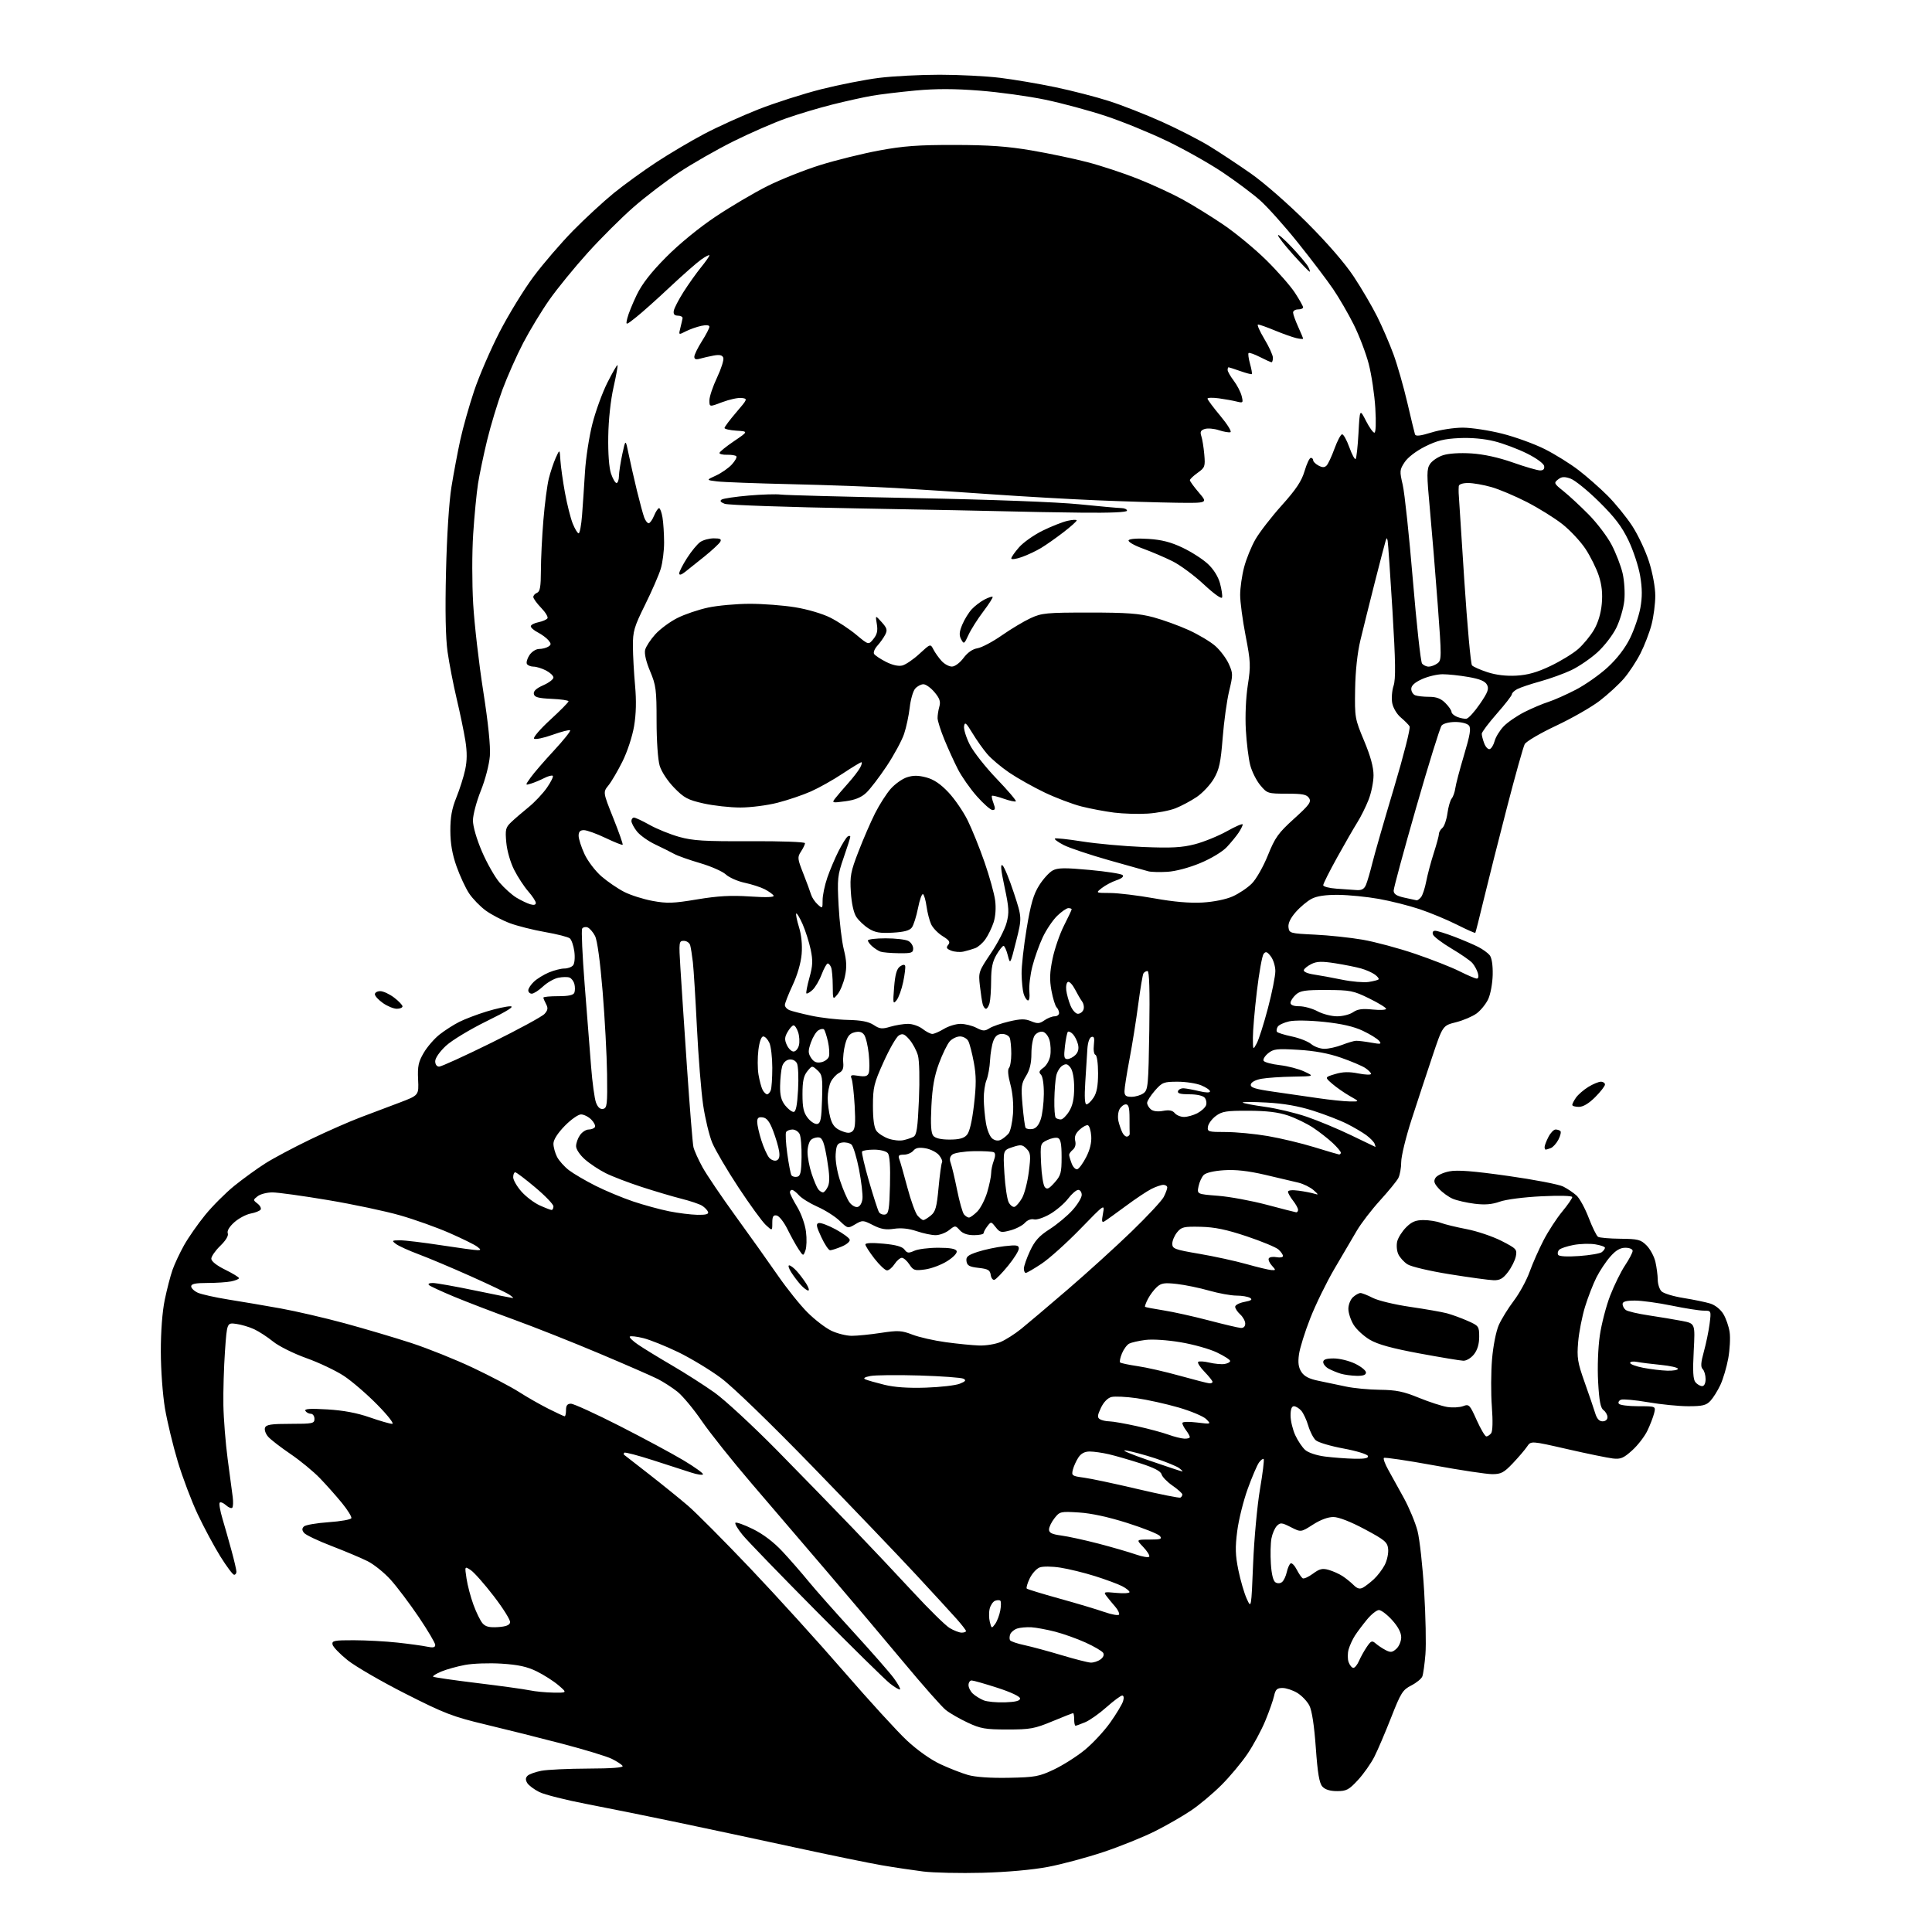 <?xml version="1.0" encoding="UTF-8" standalone="no"?>
<svg 
  version="1.1" 
  xmlns="http://www.w3.org/2000/svg" 
  xmlns:xlink="http://www.w3.org/1999/xlink" 
  xmlns:svg="http://www.w3.org/2000/svg"
  xmlns:rdf="http://www.w3.org/1999/02/22-rdf-syntax-ns#"
  xmlns:cc="http://creativecommons.org/ns#"
  xmlns:dc="http://purl.org/dc/elements/1.1/"
  viewBox="0 0 768 768"
  width="768"
  height="768"
>
<style>svg {background-color: white; }</style>"
<path stroke="none" fill="black" fill-rule="evenodd" d="M390.50,744.46C381.70,744.69 371.12,744.46 367.00,743.95C362.88,743.43 355.45,742.32 350.50,741.47C345.55,740.62 330.02,737.44 316.00,734.39C301.98,731.35 281.05,726.88 269.50,724.46C257.95,722.04 241.67,718.75 233.33,717.15C224.98,715.55 216.46,713.40 214.39,712.37C212.33,711.34 210.17,709.72 209.59,708.78C208.85,707.55 208.88,706.72 209.69,705.91C210.32,705.28 212.79,704.38 215.17,703.92C217.55,703.46 225.94,703.07 233.81,703.04C243.22,703.01 247.90,702.65 247.49,701.99C247.15,701.43 245.21,700.16 243.18,699.16C241.16,698.17 232.30,695.47 223.50,693.17C214.70,690.86 200.97,687.42 193.00,685.52C179.98,682.41 176.73,681.16 161.19,673.28C151.66,668.45 141.32,662.46 138.19,659.96C135.07,657.46 132.36,654.65 132.18,653.71C131.89,652.20 132.88,652.00 140.68,652.02C145.53,652.03 153.32,652.45 158.00,652.96C162.68,653.47 167.96,654.19 169.75,654.57C172.17,655.08 173.00,654.90 173.01,653.88C173.01,653.12 170.06,648.14 166.47,642.81C162.87,637.49 157.85,630.82 155.32,628.01C152.79,625.19 148.64,621.85 146.11,620.59C143.57,619.32 137.14,616.61 131.80,614.56C126.47,612.51 121.56,610.18 120.90,609.38C120.01,608.31 119.98,607.62 120.79,606.81C121.40,606.20 125.82,605.43 130.62,605.10C135.42,604.77 139.49,604.04 139.67,603.49C139.86,602.93 138.18,600.23 135.95,597.49C133.71,594.74 129.77,590.31 127.19,587.63C124.61,584.95 119.35,580.62 115.50,578.00C111.65,575.39 107.66,572.31 106.63,571.16C105.60,570.01 105.02,568.38 105.35,567.54C105.82,566.30 107.82,566.00 115.47,566.00C124.33,566.00 125.00,565.86 125.00,564.00C125.00,562.90 124.35,562.00 123.56,562.00C122.77,562.00 121.80,561.49 121.41,560.86C120.89,560.01 123.18,559.86 130.10,560.26C136.46,560.64 141.90,561.65 146.93,563.41C151.01,564.83 155.05,566.00 155.90,566.00C156.78,566.00 154.23,562.71 149.97,558.38C145.86,554.19 139.88,549.04 136.69,546.94C133.49,544.84 126.77,541.65 121.75,539.86C116.70,538.05 110.80,535.11 108.56,533.29C106.33,531.48 102.92,529.26 101.00,528.37C99.08,527.48 95.87,526.53 93.87,526.26C90.23,525.77 90.23,525.77 89.43,537.13C88.99,543.39 88.71,553.00 88.80,558.50C88.89,564.00 89.66,573.67 90.50,580.00C91.35,586.33 92.25,593.12 92.51,595.10C92.76,597.07 92.68,598.99 92.32,599.35C91.96,599.71 90.84,599.26 89.83,598.34C88.81,597.43 87.70,596.97 87.35,597.32C87.00,597.67 87.49,600.55 88.44,603.73C89.38,606.90 91.02,612.65 92.06,616.50C93.11,620.35 93.97,624.06 93.98,624.75C93.99,625.44 93.58,626.00 93.07,626.00C92.56,626.00 90.11,622.74 87.62,618.75C85.14,614.76 81.09,607.23 78.62,602.00C76.15,596.77 72.58,587.33 70.67,581.00C68.77,574.67 66.48,565.17 65.58,559.89C64.67,554.50 63.94,544.57 63.93,537.31C63.92,529.31 64.51,521.43 65.49,516.70C66.36,512.50 67.75,507.13 68.58,504.79C69.40,502.44 71.47,498.04 73.16,495.01C74.86,491.98 78.63,486.57 81.54,483.00C84.45,479.42 89.68,474.19 93.16,471.37C96.65,468.56 102.16,464.56 105.42,462.49C108.67,460.42 116.77,456.11 123.42,452.91C130.06,449.71 139.10,445.74 143.50,444.09C147.90,442.45 154.88,439.81 159.00,438.24C166.50,435.38 166.50,435.38 166.20,429.11C165.96,423.87 166.32,422.12 168.44,418.51C169.83,416.13 172.67,412.86 174.74,411.23C176.81,409.60 180.30,407.36 182.50,406.25C184.70,405.13 189.58,403.27 193.36,402.11C197.13,400.95 201.40,400.01 202.86,400.02C204.67,400.03 201.75,401.87 193.50,405.91C186.82,409.19 179.61,413.55 177.25,415.74C174.79,418.03 173.00,420.60 173.00,421.85C173.00,423.13 173.63,424.00 174.56,424.00C175.42,424.00 184.82,419.71 195.44,414.47C206.06,409.22 215.52,404.09 216.45,403.05C217.79,401.58 217.92,400.73 217.08,399.15C216.49,398.04 216.00,396.88 216.00,396.57C216.00,396.25 218.65,396.00 221.89,396.00C226.03,396.00 227.95,395.58 228.32,394.60C228.62,393.82 228.62,392.28 228.33,391.17C228.04,390.05 227.17,388.89 226.39,388.60C225.61,388.30 223.62,388.33 221.95,388.66C220.29,388.99 217.55,390.55 215.86,392.13C214.17,393.71 212.16,395.00 211.39,395.00C210.63,395.00 210.00,394.40 210.00,393.67C210.00,392.95 211.02,391.39 212.26,390.22C213.51,389.05 216.19,387.40 218.23,386.55C220.27,385.70 223.02,385.00 224.35,385.00C225.67,385.00 227.23,384.43 227.81,383.73C228.41,383.01 228.62,380.61 228.31,378.24C227.99,375.92 227.19,373.57 226.52,373.02C225.85,372.46 221.43,371.33 216.70,370.51C211.96,369.68 205.64,368.09 202.65,366.97C199.66,365.85 195.37,363.60 193.12,361.98C190.88,360.35 187.88,357.26 186.46,355.12C185.05,352.98 182.80,348.14 181.47,344.37C179.77,339.56 179.04,335.32 179.02,330.23C179.01,324.82 179.62,321.44 181.40,317.05C182.72,313.79 184.30,308.82 184.91,305.99C185.69,302.36 185.71,298.95 184.99,294.42C184.42,290.89 182.87,283.39 181.53,277.75C180.20,272.11 178.57,263.74 177.92,259.14C177.13,253.57 176.92,242.91 177.30,227.14C177.63,213.11 178.50,199.48 179.45,193.61C180.33,188.17 181.91,179.74 182.97,174.88C184.03,170.03 186.51,161.24 188.48,155.36C190.45,149.48 194.99,138.97 198.57,132.01C202.16,125.04 208.25,115.10 212.12,109.92C215.99,104.74 223.06,96.53 227.83,91.67C232.60,86.82 239.88,80.11 244.00,76.75C248.12,73.40 255.78,67.86 261.00,64.43C266.23,61.01 274.77,55.95 280.00,53.20C285.23,50.44 294.90,46.06 301.50,43.46C308.10,40.87 319.35,37.27 326.50,35.46C333.65,33.66 344.00,31.63 349.50,30.95C355.00,30.27 365.80,29.71 373.50,29.71C381.20,29.71 392.00,30.26 397.50,30.93C403.00,31.60 412.90,33.28 419.50,34.66C426.10,36.04 435.70,38.52 440.83,40.16C445.96,41.80 455.41,45.51 461.83,48.39C468.25,51.28 476.76,55.64 480.74,58.07C484.72,60.51 492.14,65.41 497.24,68.98C502.46,72.63 512.19,81.14 519.53,88.48C527.66,96.60 534.68,104.70 538.17,110.00C541.26,114.67 545.43,121.80 547.45,125.84C549.47,129.88 552.38,136.63 553.93,140.84C555.47,145.05 557.94,153.68 559.42,160.00C560.89,166.32 562.27,172.02 562.48,172.67C562.76,173.50 564.60,173.29 569.03,171.92C572.41,170.86 578.01,170.00 581.46,170.00C584.92,170.00 592.00,171.08 597.19,172.40C602.39,173.71 609.98,176.48 614.07,178.53C618.16,180.59 624.20,184.35 627.50,186.89C630.80,189.42 635.99,193.99 639.02,197.02C642.06,200.06 646.46,205.46 648.80,209.02C651.13,212.59 654.16,219.01 655.52,223.30C656.96,227.84 658.00,233.50 658.00,236.84C658.00,240.00 657.33,245.15 656.51,248.30C655.69,251.44 653.71,256.60 652.10,259.76C650.49,262.92 647.53,267.41 645.51,269.75C643.49,272.09 639.17,276.06 635.92,278.56C632.66,281.07 624.86,285.53 618.57,288.49C612.29,291.44 606.67,294.74 606.09,295.82C605.52,296.90 602.32,308.30 599.00,321.14C595.67,333.99 591.55,350.35 589.83,357.50C588.12,364.65 586.60,370.64 586.46,370.81C586.32,370.99 583.02,369.53 579.14,367.57C575.25,365.61 568.60,362.85 564.38,361.43C560.15,360.01 552.82,358.16 548.09,357.32C543.37,356.48 536.12,355.76 532.00,355.72C526.93,355.68 523.50,356.18 521.40,357.28C519.69,358.17 516.85,360.54 515.09,362.55C512.98,364.96 511.99,367.02 512.19,368.62C512.49,370.97 512.82,371.06 522.64,371.53C528.21,371.79 536.76,372.70 541.64,373.54C546.51,374.38 555.89,376.90 562.47,379.13C569.05,381.37 577.03,384.50 580.19,386.10C583.35,387.69 586.44,389.00 587.04,389.00C587.71,389.00 587.87,388.13 587.45,386.75C587.07,385.51 586.09,383.73 585.27,382.80C584.45,381.86 580.73,379.28 577.00,377.07C573.28,374.86 569.97,372.36 569.65,371.52C569.29,370.59 569.62,370.00 570.51,370.00C571.30,370.00 574.78,371.08 578.23,372.40C581.68,373.73 585.92,375.54 587.64,376.43C589.37,377.31 591.40,378.78 592.14,379.67C593.00,380.71 593.45,383.58 593.37,387.50C593.29,390.93 592.49,395.26 591.58,397.19C590.67,399.11 588.60,401.66 586.98,402.86C585.36,404.05 581.67,405.63 578.77,406.36C573.50,407.68 573.50,407.68 569.34,420.09C567.05,426.92 563.34,438.18 561.09,445.13C558.84,452.08 557.00,459.65 557.00,461.95C557.00,464.25 556.48,467.11 555.84,468.32C555.20,469.52 551.94,473.51 548.59,477.19C545.24,480.87 541.09,486.27 539.37,489.19C537.66,492.11 533.66,498.91 530.49,504.31C527.33,509.70 522.99,518.56 520.86,524.00C518.72,529.43 516.70,535.92 516.36,538.41C515.90,541.72 516.17,543.61 517.34,545.40C518.49,547.15 520.44,548.15 524.22,548.91C527.12,549.49 531.98,550.51 535.00,551.17C538.02,551.83 544.10,552.41 548.50,552.46C555.00,552.54 557.91,553.13 564.00,555.63C568.12,557.31 573.22,558.97 575.32,559.30C577.42,559.63 580.25,559.47 581.62,558.96C583.96,558.07 584.25,558.37 587.00,564.51C588.61,568.08 590.33,571.00 590.84,571.00C591.34,571.00 592.20,570.44 592.75,569.75C593.36,568.98 593.47,564.91 593.03,559.08C592.64,553.90 592.68,545.46 593.11,540.34C593.56,534.99 594.71,529.19 595.79,526.74C596.83,524.38 599.52,520.03 601.77,517.06C604.02,514.09 606.84,508.93 608.04,505.58C609.24,502.24 611.75,496.56 613.62,492.97C615.48,489.39 618.81,484.27 621.01,481.62C623.20,478.96 625.00,476.37 625.00,475.86C625.00,475.32 619.97,475.19 612.75,475.54C605.80,475.88 598.63,476.80 596.19,477.68C593.08,478.78 590.28,479.02 586.19,478.51C583.06,478.12 579.15,477.23 577.50,476.53C575.85,475.83 573.39,474.05 572.03,472.58C570.09,470.48 569.79,469.55 570.63,468.21C571.22,467.27 573.68,466.11 576.10,465.64C579.34,465.00 585.48,465.48 599.40,467.44C609.79,468.90 619.69,470.81 621.40,471.67C623.10,472.53 625.50,474.15 626.72,475.26C627.94,476.38 630.11,480.37 631.55,484.14C632.99,487.90 634.66,491.29 635.26,491.66C635.87,492.03 639.87,492.38 644.16,492.42C651.16,492.49 652.22,492.76 654.55,495.09C655.97,496.52 657.55,499.44 658.05,501.59C658.54,503.74 658.96,506.93 658.98,508.68C658.99,510.43 659.66,512.52 660.48,513.33C661.29,514.15 665.23,515.34 669.23,515.98C673.23,516.62 678.00,517.61 679.83,518.17C681.79,518.78 683.93,520.48 685.05,522.32C686.09,524.03 687.22,527.27 687.55,529.51C687.89,531.75 687.64,536.45 687.01,539.96C686.37,543.47 684.96,548.22 683.88,550.53C682.80,552.83 681.02,555.68 679.92,556.86C678.26,558.64 676.78,559.00 671.14,559.00C667.41,559.00 660.20,558.29 655.12,557.41C650.04,556.54 645.21,556.09 644.38,556.41C643.55,556.73 643.15,557.44 643.50,557.99C643.84,558.55 647.29,559.00 651.17,559.00C658.22,559.00 658.22,559.00 657.55,561.75C657.18,563.26 655.98,566.38 654.88,568.69C653.78,570.99 651.06,574.52 648.83,576.53C645.40,579.63 644.23,580.13 641.14,579.77C639.14,579.54 630.99,577.87 623.04,576.05C608.58,572.74 608.58,572.74 607.04,575.03C606.19,576.29 603.65,579.27 601.38,581.66C597.83,585.40 596.70,586.00 593.18,586.00C590.93,586.00 580.46,584.42 569.90,582.48C559.34,580.55 550.44,579.23 550.12,579.55C549.79,579.87 550.59,582.02 551.88,584.32C553.17,586.62 555.96,591.65 558.06,595.50C560.17,599.35 562.60,605.20 563.47,608.50C564.33,611.80 565.53,622.60 566.12,632.50C566.72,642.40 566.95,653.70 566.63,657.60C566.31,661.51 565.76,665.47 565.40,666.40C565.05,667.32 563.06,668.95 561.00,670.00C557.59,671.74 556.85,672.91 553.01,682.71C550.68,688.64 547.68,695.68 546.33,698.34C544.98,701.00 542.05,705.16 539.81,707.59C536.24,711.46 535.23,712.00 531.53,712.00C528.72,712.00 526.76,711.39 525.67,710.19C524.44,708.83 523.78,704.95 523.05,694.71C522.42,685.90 521.51,679.95 520.49,677.98C519.62,676.29 517.46,674.03 515.70,672.96C513.94,671.89 511.30,671.01 509.83,671.00C507.65,671.00 507.03,671.58 506.47,674.12C506.10,675.83 504.53,680.30 502.98,684.05C501.44,687.79 498.25,693.70 495.90,697.18C493.55,700.65 488.90,706.23 485.56,709.56C482.23,712.90 476.80,717.45 473.50,719.68C470.20,721.91 463.73,725.63 459.11,727.95C454.50,730.26 445.29,733.98 438.66,736.20C432.02,738.41 422.07,741.09 416.54,742.13C410.41,743.29 400.27,744.20 390.50,744.46zM401.00,706.70C411.53,706.49 413.05,706.21 419.00,703.39C422.57,701.69 428.08,698.20 431.22,695.62C434.37,693.04 438.93,688.14 441.35,684.72C443.77,681.30 446.06,677.49 446.44,676.25C446.85,674.92 446.71,674.00 446.10,674.00C445.53,674.00 442.72,676.08 439.86,678.62C437.00,681.17 433.17,683.87 431.36,684.62C429.55,685.38 427.82,686.00 427.53,686.00C427.24,686.00 427.00,684.88 427.00,683.50C427.00,682.12 426.81,681.00 426.58,681.00C426.34,681.00 422.63,682.46 418.33,684.25C411.27,687.18 409.51,687.50 400.50,687.50C391.71,687.50 389.80,687.17 384.70,684.78C381.51,683.29 377.59,681.04 376.00,679.78C374.41,678.53 366.90,670.03 359.31,660.91C351.71,651.78 338.07,635.64 329.00,625.03C319.93,614.42 306.29,598.49 298.70,589.62C291.11,580.76 282.22,569.60 278.95,564.84C275.69,560.07 271.32,554.84 269.26,553.20C267.19,551.57 263.70,549.31 261.50,548.19C259.30,547.07 248.84,542.50 238.26,538.04C227.68,533.57 212.38,527.51 204.26,524.56C196.14,521.61 185.45,517.51 180.50,515.45C175.55,513.39 171.07,511.32 170.55,510.85C170.00,510.36 170.62,510.00 172.05,510.01C173.40,510.01 180.99,511.36 188.91,513.01C196.84,514.65 203.58,516.00 203.89,516.00C204.19,516.00 203.56,515.39 202.47,514.65C201.39,513.91 194.43,510.59 187.00,507.27C179.57,503.95 170.30,500.04 166.40,498.59C162.49,497.13 158.44,495.29 157.40,494.50C155.63,493.16 155.74,493.06 159.00,493.04C160.93,493.03 168.30,493.92 175.39,495.01C182.48,496.10 189.00,496.99 189.89,496.97C191.26,496.94 191.22,496.73 189.64,495.53C188.62,494.76 183.67,492.32 178.64,490.12C173.62,487.92 164.78,484.76 159.00,483.11C153.22,481.45 140.33,478.72 130.35,477.05C120.36,475.37 110.44,474.00 108.29,474.00C106.14,474.00 103.51,474.67 102.44,475.50C100.56,476.96 100.55,477.04 102.35,478.43C103.37,479.22 103.94,480.30 103.61,480.82C103.29,481.34 101.52,482.06 99.67,482.40C97.83,482.75 94.89,484.31 93.14,485.87C91.16,487.65 90.18,489.30 90.54,490.25C90.91,491.20 89.79,493.08 87.56,495.24C85.60,497.14 84.00,499.45 84.00,500.36C84.00,501.38 86.13,503.06 89.50,504.72C92.52,506.20 95.00,507.72 95.00,508.08C95.00,508.45 93.59,509.03 91.88,509.38C90.16,509.72 85.88,510.00 82.38,510.00C77.71,510.00 76.00,510.36 76.00,511.34C76.00,512.08 77.18,513.21 78.61,513.87C80.05,514.52 85.56,515.75 90.86,516.60C96.16,517.44 105.45,519.02 111.50,520.11C117.55,521.20 129.03,523.86 137.00,526.02C144.97,528.19 156.90,531.72 163.50,533.87C170.10,536.03 181.14,540.46 188.04,543.73C194.94,547.00 203.15,551.31 206.28,553.31C209.41,555.32 214.66,558.32 217.96,559.98C221.25,561.64 224.18,563.00 224.47,563.00C224.76,563.00 225.00,561.88 225.00,560.50C225.00,558.68 225.54,558.00 226.96,558.00C228.05,558.00 236.73,561.97 246.26,566.82C255.78,571.67 267.25,577.84 271.73,580.52C276.21,583.20 279.68,585.71 279.45,586.08C279.22,586.46 277.11,586.14 274.76,585.37C272.42,584.60 265.60,582.40 259.60,580.47C253.61,578.54 248.47,577.19 248.19,577.48C247.90,577.77 247.85,578.14 248.08,578.30C248.31,578.47 252.78,581.95 258.00,586.02C263.23,590.10 270.15,595.70 273.39,598.47C276.63,601.24 287.83,612.50 298.29,623.50C308.75,634.50 325.49,652.95 335.49,664.50C345.50,676.05 356.76,688.38 360.53,691.89C364.57,695.66 369.97,699.50 373.73,701.25C377.23,702.89 382.21,704.84 384.79,705.58C387.78,706.43 393.70,706.84 401.00,706.70zM399.50,676.71C403.72,676.56 405.50,676.11 405.50,675.17C405.50,674.38 401.87,672.67 396.50,670.93C391.55,669.33 386.94,668.02 386.25,668.01C385.56,668.01 385.00,668.83 385.00,669.85C385.00,670.86 385.80,672.41 386.77,673.29C387.74,674.17 389.66,675.35 391.02,675.91C392.38,676.46 396.20,676.82 399.50,676.71zM220.00,672.84C225.50,672.92 225.50,672.92 222.00,669.92C220.07,668.27 216.19,665.79 213.37,664.40C209.54,662.52 206.02,661.75 199.37,661.33C194.49,661.02 187.95,661.25 184.84,661.84C181.72,662.42 177.49,663.60 175.43,664.46C173.38,665.32 171.91,666.24 172.17,666.50C172.43,666.76 180.26,667.90 189.57,669.03C198.88,670.16 208.30,671.46 210.50,671.92C212.70,672.39 216.97,672.80 220.00,672.84zM357.77,671.56C357.52,671.82 355.69,670.74 353.72,669.18C351.75,667.61 338.58,654.67 324.46,640.41C310.33,626.16 297.18,612.58 295.24,610.22C293.30,607.87 292.00,605.67 292.34,605.33C292.68,604.99 295.82,606.11 299.31,607.83C303.39,609.84 307.59,613.03 311.08,616.78C314.06,619.98 318.68,625.28 321.35,628.55C324.02,631.82 332.09,640.93 339.27,648.78C346.45,656.63 353.66,664.86 355.29,667.07C356.91,669.28 358.03,671.30 357.77,671.56zM537.99,663.00C538.57,663.00 539.57,661.76 540.22,660.25C540.87,658.74 542.26,656.24 543.31,654.69C545.00,652.21 545.41,652.05 546.86,653.31C547.76,654.10 549.55,655.29 550.83,655.95C552.78,656.96 553.49,656.87 555.08,655.42C556.14,654.47 557.00,652.41 557.00,650.85C557.00,648.99 555.75,646.62 553.38,644.00C551.39,641.80 549.03,640.01 548.13,640.02C547.24,640.03 545.11,641.72 543.42,643.77C541.73,645.82 539.58,648.68 538.64,650.13C537.70,651.57 536.56,654.05 536.10,655.64C535.65,657.22 535.65,659.53 536.11,660.76C536.56,661.99 537.41,663.00 537.99,663.00zM433.56,660.91C434.69,660.96 436.45,660.39 437.46,659.65C438.60,658.82 439.00,657.81 438.52,657.03C438.08,656.33 434.95,654.49 431.56,652.95C428.16,651.41 422.71,649.46 419.44,648.62C416.17,647.78 411.93,646.99 410.00,646.87C408.07,646.76 405.53,646.98 404.34,647.37C403.16,647.76 401.92,648.77 401.59,649.63C401.26,650.48 401.23,651.56 401.51,652.02C401.80,652.49 404.39,653.37 407.27,653.98C410.15,654.60 416.77,656.39 422.00,657.96C427.23,659.53 432.43,660.86 433.56,660.91zM382.25,649.00C383.21,649.00 384.00,648.72 384.00,648.37C384.00,648.03 382.35,645.89 380.34,643.62C378.33,641.35 371.05,633.42 364.17,626.00C357.29,618.58 338.80,599.26 323.08,583.07C306.10,565.59 291.29,551.26 286.59,547.77C282.23,544.53 274.58,539.91 269.59,537.49C264.59,535.08 258.35,532.57 255.71,531.92C253.08,531.27 250.67,531.00 250.36,531.31C250.05,531.62 251.53,533.06 253.65,534.51C255.77,535.96 261.77,539.64 267.00,542.69C272.23,545.74 279.88,550.62 284.00,553.55C288.12,556.47 299.38,566.89 309.02,576.68C318.66,586.48 332.16,600.35 339.02,607.50C345.89,614.65 356.67,626.08 362.98,632.90C369.28,639.72 375.81,646.13 377.47,647.15C379.14,648.16 381.29,648.99 382.25,649.00zM197.94,646.80C201.13,646.59 202.57,646.03 202.78,644.92C202.95,644.05 200.03,639.37 196.29,634.51C192.56,629.65 188.42,624.98 187.10,624.12C184.71,622.56 184.71,622.56 185.45,627.49C185.85,630.20 187.10,634.91 188.22,637.96C189.34,641.01 190.96,644.31 191.83,645.30C193.00,646.64 194.55,647.02 197.94,646.80zM395.57,645.58C396.34,644.52 397.26,642.13 397.61,640.28C397.96,638.42 397.98,636.65 397.66,636.33C397.35,636.01 396.41,636.01 395.57,636.33C394.74,636.65 393.77,638.06 393.42,639.46C393.07,640.86 393.09,643.24 393.47,644.75C394.13,647.38 394.22,647.42 395.57,645.58zM444.86,641.79C445.05,641.28 444.36,639.88 443.31,638.68C442.26,637.48 440.75,635.64 439.95,634.60C438.56,632.78 438.72,632.72 443.75,633.20C446.64,633.48 449.00,633.33 449.00,632.88C449.00,632.42 447.67,631.36 446.05,630.52C444.42,629.68 439.58,627.89 435.30,626.54C431.01,625.19 424.81,623.67 421.51,623.16C418.10,622.63 414.55,622.60 413.26,623.09C412.01,623.57 410.24,625.53 409.32,627.46C408.39,629.40 407.87,631.21 408.16,631.49C408.44,631.77 414.26,633.55 421.08,635.44C427.91,637.33 435.98,639.74 439.00,640.80C442.02,641.86 444.66,642.30 444.86,641.79zM498.14,621.50C498.55,611.60 499.78,598.33 500.86,592.00C501.94,585.67 502.60,580.28 502.33,580.00C502.06,579.73 501.22,580.34 500.47,581.37C499.72,582.40 497.70,587.12 495.98,591.86C494.27,596.60 492.39,604.14 491.82,608.62C490.97,615.14 491.06,618.23 492.27,624.14C493.10,628.20 494.59,633.32 495.59,635.51C497.40,639.50 497.40,639.50 498.14,621.50zM541.77,631.12C542.72,630.61 544.69,629.09 546.15,627.74C547.61,626.38 549.55,623.83 550.46,622.07C551.37,620.31 551.98,617.48 551.81,615.79C551.53,613.02 550.57,612.21 542.50,607.89C536.94,604.92 532.20,603.06 530.09,603.04C527.94,603.01 524.91,604.13 521.91,606.06C517.15,609.11 517.15,609.11 513.13,607.07C509.54,605.24 508.96,605.18 507.60,606.54C506.76,607.38 505.78,609.63 505.42,611.55C505.06,613.47 504.96,617.99 505.19,621.59C505.45,625.78 506.11,628.45 507.02,629.01C507.86,629.53 508.93,629.47 509.65,628.87C510.32,628.32 511.16,626.55 511.51,624.94C511.87,623.34 512.55,621.78 513.03,621.48C513.52,621.18 514.61,622.27 515.45,623.90C516.29,625.54 517.37,627.11 517.84,627.40C518.32,627.69 520.15,626.86 521.92,625.56C524.56,623.61 525.70,623.34 528.19,624.06C529.87,624.54 532.35,625.65 533.69,626.53C535.03,627.41 537.01,629.01 538.09,630.09C539.51,631.51 540.52,631.79 541.77,631.12zM456.86,618.75C457.06,618.25 455.96,616.53 454.42,614.92C451.63,612.00 451.63,612.00 456.94,612.00C461.42,612.00 462.06,611.78 461.06,610.57C460.41,609.79 454.62,607.47 448.19,605.43C440.67,603.04 433.79,601.54 428.92,601.24C421.58,600.78 421.26,600.85 419.17,603.52C417.97,605.03 417.00,607.05 417.00,608.01C417.00,609.33 418.16,609.90 421.85,610.39C424.52,610.74 431.16,612.19 436.60,613.60C442.04,615.02 448.74,616.96 451.50,617.92C454.25,618.88 456.66,619.26 456.86,618.75zM469.25,595.32C469.66,595.08 470.00,594.52 470.00,594.08C470.00,593.63 468.24,592.06 466.10,590.57C463.95,589.08 461.99,587.05 461.73,586.06C461.40,584.82 458.77,583.45 453.38,581.72C449.04,580.33 443.39,578.69 440.81,578.09C438.23,577.49 434.79,577.00 433.17,577.00C431.17,577.00 429.73,577.77 428.66,579.40C427.80,580.71 426.81,582.90 426.47,584.26C425.89,586.57 426.15,586.76 430.82,587.38C433.55,587.74 443.15,589.78 452.14,591.90C461.14,594.02 468.84,595.56 469.25,595.32zM470.00,584.94C470.27,584.94 469.70,584.33 468.73,583.59C467.76,582.86 463.48,581.11 459.23,579.71C454.98,578.31 449.70,576.90 447.50,576.58C445.30,576.26 449.35,578.01 456.50,580.46C463.65,582.92 469.73,584.94 470.00,584.94zM538.33,579.87C542.57,579.96 544.05,579.66 543.75,578.76C543.53,578.08 539.17,576.75 534.04,575.80C528.93,574.86 523.97,573.38 523.03,572.52C522.08,571.67 520.74,569.06 520.05,566.73C519.37,564.41 518.10,561.71 517.25,560.75C516.39,559.79 515.08,559.00 514.35,559.00C513.45,559.00 513.01,560.26 513.02,562.75C513.03,564.81 513.87,568.30 514.88,570.50C515.89,572.70 517.67,575.35 518.83,576.38C520.05,577.47 523.37,578.57 526.72,579.00C529.90,579.40 535.12,579.80 538.33,579.87zM470.75,571.88C471.99,571.95 472.99,571.66 472.97,571.25C472.95,570.84 472.28,569.63 471.47,568.56C470.66,567.49 470.00,566.20 470.00,565.69C470.00,565.15 472.40,565.06 475.75,565.46C481.50,566.16 481.50,566.16 479.50,564.13C478.40,563.02 473.45,560.94 468.50,559.50C463.55,558.07 456.07,556.41 451.87,555.81C447.67,555.21 443.15,555.00 441.82,555.33C440.33,555.70 438.72,557.36 437.64,559.62C436.23,562.60 436.14,563.47 437.19,564.14C437.91,564.60 439.62,564.99 441.00,565.01C442.38,565.03 447.32,565.90 452.00,566.94C456.68,567.99 462.30,569.50 464.50,570.31C466.70,571.11 469.51,571.82 470.75,571.88zM637.05,565.00C638.19,565.00 639.00,564.32 639.00,563.36C639.00,562.46 638.29,561.20 637.42,560.56C636.23,559.69 635.70,556.90 635.28,549.35C634.96,543.50 635.24,535.79 635.95,530.90C636.62,526.28 638.48,519.12 640.08,515.00C641.68,510.88 644.33,505.48 645.99,503.00C647.64,500.52 648.99,497.94 649.00,497.25C649.00,496.54 647.76,496.00 646.10,496.00C644.04,496.00 642.31,497.02 640.10,499.54C638.39,501.48 635.92,505.19 634.61,507.79C633.30,510.38 631.26,515.63 630.08,519.45C628.91,523.28 627.67,529.59 627.34,533.47C626.81,539.75 627.10,541.55 629.93,549.52C631.69,554.46 633.56,559.96 634.11,561.75C634.78,563.97 635.71,565.00 637.05,565.00zM368.00,551.61C373.77,551.42 379.85,550.72 381.50,550.06C383.83,549.13 384.17,548.68 383.00,548.06C382.18,547.63 374.30,547.05 365.50,546.78C356.70,546.52 347.93,546.61 346.00,546.98C343.68,547.43 343.00,547.88 344.00,548.32C344.82,548.68 348.20,549.65 351.50,550.46C355.52,551.46 360.97,551.84 368.00,551.61zM676.62,551.00C677.46,551.00 678.00,549.91 678.00,548.20C678.00,546.66 677.48,544.88 676.85,544.25C675.99,543.39 676.10,541.67 677.31,537.30C678.19,534.11 679.22,529.14 679.59,526.25C680.26,521.00 680.26,521.00 677.24,521.00C675.58,521.00 669.85,520.10 664.50,519.00C659.15,517.90 652.58,517.00 649.89,517.00C646.40,517.00 645.00,517.40 645.00,518.38C645.00,519.14 645.56,520.20 646.25,520.73C646.94,521.27 651.10,522.25 655.50,522.90C659.90,523.56 665.83,524.55 668.68,525.10C673.86,526.11 673.86,526.11 673.28,537.02C672.85,545.09 673.03,548.34 673.97,549.47C674.67,550.31 675.86,551.00 676.62,551.00zM480.75,549.90C481.44,549.96 482.00,549.68 482.00,549.30C482.00,548.91 480.57,547.12 478.82,545.31C477.07,543.51 475.93,541.74 476.28,541.38C476.64,541.03 478.63,541.15 480.71,541.65C482.80,542.14 485.51,542.40 486.75,542.21C487.99,542.02 489.00,541.48 489.00,541.00C489.00,540.53 486.64,539.01 483.75,537.63C480.86,536.24 474.37,534.41 469.31,533.57C463.98,532.67 458.10,532.29 455.31,532.65C452.67,532.99 449.77,533.65 448.89,534.10C448.00,534.55 446.70,536.31 446.00,537.99C445.30,539.68 444.97,541.30 445.26,541.59C445.55,541.88 448.65,542.54 452.14,543.05C455.64,543.55 463.23,545.28 469.00,546.89C474.77,548.49 480.06,549.85 480.75,549.90zM539.25,546.91C537.19,546.87 534.35,546.48 532.94,546.05C531.53,545.62 529.40,544.75 528.19,544.10C526.99,543.46 526.00,542.27 526.00,541.46C526.00,540.41 527.18,540.00 530.18,540.00C532.49,540.00 536.31,540.94 538.68,542.09C541.06,543.24 543.00,544.81 543.00,545.59C543.00,546.57 541.85,546.97 539.25,546.91zM662.75,544.87C665.09,544.94 667.00,544.60 667.00,544.12C667.00,543.63 663.96,542.94 660.25,542.57C656.54,542.21 652.26,541.67 650.75,541.38C649.24,541.08 648.00,541.26 648.00,541.78C648.00,542.30 650.36,543.17 653.25,543.73C656.14,544.28 660.41,544.80 662.75,544.87zM581.68,540.91C580.48,540.87 572.63,539.56 564.24,538.01C553.36,535.99 547.72,534.44 544.58,532.60C542.16,531.18 539.23,528.50 538.09,526.64C536.94,524.78 536.00,521.92 536.00,520.29C536.00,518.65 536.82,516.57 537.83,515.65C538.83,514.74 540.17,514.00 540.80,514.00C541.43,514.00 543.64,514.87 545.72,515.94C547.80,517.01 554.45,518.61 560.50,519.49C566.55,520.37 573.14,521.52 575.15,522.05C577.15,522.59 580.87,523.94 583.40,525.06C587.84,527.02 588.00,527.24 588.00,531.41C588.00,534.27 587.30,536.62 585.93,538.37C584.75,539.86 582.91,540.96 581.68,540.91zM389.28,534.86C391.91,534.94 395.70,534.32 397.71,533.48C399.71,532.64 403.41,530.29 405.92,528.26C408.44,526.23 416.80,519.15 424.50,512.53C432.20,505.91 443.60,495.56 449.83,489.53C456.07,483.50 461.81,477.33 462.59,475.83C463.36,474.33 464.00,472.63 464.00,472.05C464.00,471.47 463.30,471.00 462.45,471.00C461.60,471.00 459.46,471.73 457.70,472.62C455.94,473.50 451.35,476.57 447.50,479.43C443.65,482.28 439.88,484.99 439.11,485.45C437.98,486.14 437.86,485.57 438.45,482.39C439.17,478.50 439.17,478.50 429.34,488.62C423.93,494.18 417.03,500.37 414.01,502.37C411.00,504.37 408.18,506.00 407.76,506.00C407.34,506.00 407.00,505.21 407.01,504.25C407.02,503.29 408.11,500.15 409.45,497.27C411.34,493.22 413.09,491.28 417.23,488.63C420.17,486.75 424.25,483.36 426.29,481.10C428.33,478.84 430.00,476.10 430.00,475.00C430.00,473.90 429.38,473.00 428.62,473.00C427.86,473.00 426.04,474.56 424.58,476.48C423.13,478.39 419.91,481.14 417.44,482.59C414.95,484.04 412.09,485.00 411.03,484.72C409.90,484.42 408.41,485.00 407.40,486.11C406.45,487.16 403.87,488.50 401.66,489.09C397.97,490.08 397.49,489.98 395.81,487.84C394.01,485.54 393.95,485.54 392.49,487.44C391.67,488.51 391.00,489.75 391.00,490.19C391.00,490.64 389.27,491.00 387.15,491.00C384.60,491.00 382.71,490.34 381.53,489.03C379.75,487.07 379.73,487.07 377.24,489.03C375.86,490.11 373.46,491.00 371.90,491.00C370.34,491.00 366.96,490.28 364.38,489.41C361.29,488.36 358.24,488.04 355.41,488.46C352.12,488.95 350.17,488.62 347.03,487.01C343.08,485.00 342.83,484.99 339.98,486.67C337.04,488.41 337.01,488.40 333.76,485.29C331.97,483.56 328.02,481.06 325.00,479.72C321.98,478.38 318.64,476.32 317.60,475.14C316.55,473.96 315.31,473.00 314.85,473.00C314.38,473.00 314.00,473.44 314.00,473.98C314.00,474.53 315.30,477.11 316.88,479.73C318.51,482.44 320.03,486.71 320.39,489.62C320.75,492.43 320.65,495.78 320.17,497.07C319.31,499.40 319.31,499.40 317.40,496.52C316.36,494.94 314.38,491.36 313.00,488.57C311.62,485.78 309.71,483.35 308.75,483.18C307.38,482.92 307.00,483.55 307.00,486.10C307.00,489.35 307.00,489.35 304.39,486.92C302.96,485.59 298.08,478.88 293.54,472.00C289.01,465.12 284.32,457.14 283.12,454.26C281.93,451.37 280.30,444.62 279.51,439.26C278.72,433.89 277.61,420.05 277.04,408.50C276.47,396.95 275.74,385.25 275.43,382.50C275.11,379.75 274.63,376.71 274.36,375.75C274.09,374.79 272.95,374.00 271.84,374.00C269.88,374.00 269.83,374.40 270.47,384.75C270.83,390.66 272.02,408.54 273.10,424.47C274.19,440.41 275.33,454.59 275.65,455.97C275.97,457.36 277.60,460.98 279.26,464.00C280.93,467.02 286.87,475.80 292.46,483.50C298.05,491.20 305.58,501.77 309.19,507.00C312.81,512.23 318.11,518.85 320.99,521.71C323.86,524.58 328.10,527.84 330.42,528.96C332.74,530.08 336.40,531.00 338.57,531.01C340.73,531.01 345.96,530.49 350.18,529.84C357.03,528.80 358.38,528.88 362.68,530.53C365.33,531.56 371.32,532.92 376.00,533.55C380.68,534.19 386.65,534.78 389.28,534.86zM493.25,527.88C494.33,527.95 495.00,527.29 495.00,526.15C495.00,525.14 494.10,523.50 493.00,522.50C491.90,521.50 491.00,520.13 491.00,519.46C491.00,518.78 492.66,517.91 494.68,517.53C497.40,517.02 497.99,516.61 496.93,515.94C496.14,515.44 493.70,515.02 491.50,515.02C489.30,515.01 484.40,514.12 480.63,513.04C476.85,511.96 471.10,510.77 467.85,510.40C462.88,509.84 461.62,510.03 459.87,511.62C458.73,512.65 457.13,514.78 456.32,516.34C455.51,517.91 455.00,519.32 455.18,519.49C455.35,519.65 458.65,520.28 462.50,520.89C466.35,521.49 474.45,523.29 480.50,524.88C486.55,526.47 492.29,527.82 493.25,527.88zM321.29,513.00C320.77,513.00 319.43,511.99 318.31,510.75C317.18,509.51 315.48,507.26 314.52,505.75C313.56,504.24 313.19,503.00 313.71,503.00C314.23,503.00 315.57,504.01 316.69,505.25C317.82,506.49 319.52,508.74 320.48,510.25C321.44,511.76 321.81,513.00 321.29,513.00zM395.33,508.73C394.68,508.94 394.01,508.08 393.83,506.81C393.55,504.88 392.76,504.42 389.00,504.00C385.35,503.59 384.44,503.09 384.19,501.35C383.94,499.57 384.72,498.92 388.69,497.62C391.34,496.75 396.09,495.75 399.25,495.38C404.13,494.82 405.00,494.97 405.00,496.32C405.00,497.20 403.09,500.27 400.75,503.13C398.41,506.00 395.97,508.51 395.33,508.73zM593.70,508.91C591.94,508.86 584.09,507.79 576.26,506.53C568.22,505.24 560.91,503.51 559.46,502.57C558.06,501.65 556.42,499.83 555.83,498.52C555.23,497.22 555.05,494.93 555.42,493.45C555.80,491.96 557.39,489.45 558.97,487.87C561.18,485.66 562.77,485.00 565.86,485.00C568.06,485.00 571.14,485.49 572.68,486.08C574.23,486.68 578.88,487.81 583.00,488.60C587.12,489.39 593.35,491.49 596.83,493.26C602.80,496.31 603.12,496.65 602.57,499.41C602.25,501.02 600.84,503.83 599.44,505.67C597.45,508.28 596.21,508.98 593.70,508.91zM352.61,505.00C351.87,505.00 349.63,502.90 347.63,500.34C345.64,497.77 344.00,495.23 344.00,494.69C344.00,494.08 346.70,493.96 351.16,494.38C356.15,494.84 358.68,495.55 359.55,496.73C360.59,498.16 361.19,498.23 363.44,497.21C364.90,496.54 369.17,496.00 372.94,496.00C377.66,496.00 379.94,496.41 380.29,497.31C380.58,498.08 379.04,499.73 376.54,501.31C374.21,502.79 370.25,504.28 367.75,504.62C363.62,505.19 363.05,505.01 361.49,502.62C360.54,501.18 359.20,500.00 358.50,500.00C357.80,500.00 356.49,501.12 355.59,502.50C354.69,503.88 353.35,505.00 352.61,505.00zM505.40,504.87C507.23,504.99 507.23,504.91 505.56,503.06C504.59,502.00 504.06,500.71 504.38,500.20C504.69,499.69 506.09,499.49 507.48,499.75C508.86,500.02 510.00,499.80 510.00,499.27C510.00,498.74 509.20,497.59 508.22,496.70C507.25,495.82 501.57,493.46 495.62,491.47C487.51,488.76 482.91,487.80 477.31,487.67C470.56,487.52 469.65,487.73 467.92,489.86C466.86,491.16 466.00,493.20 466.00,494.40C466.00,496.39 466.93,496.74 476.75,498.41C482.66,499.42 491.10,501.26 495.50,502.50C499.90,503.74 504.36,504.81 505.40,504.87zM627.76,499.29C632.02,498.98 636.06,498.29 636.75,497.74C637.44,497.20 638.00,496.42 638.00,496.01C638.00,495.59 636.25,494.98 634.12,494.64C631.99,494.29 628.12,494.41 625.53,494.89C622.94,495.38 620.36,496.24 619.80,496.80C619.24,497.36 619.05,498.28 619.40,498.83C619.78,499.45 623.02,499.63 627.76,499.29zM329.99,497.00C329.39,497.00 327.81,494.64 326.47,491.75C324.46,487.44 324.29,486.44 325.50,486.18C326.31,486.00 329.31,487.13 332.17,488.68C335.03,490.23 337.55,492.07 337.77,492.76C338.00,493.47 336.61,494.68 334.62,495.51C332.66,496.33 330.58,497.00 329.99,497.00zM367.04,485.00C367.45,485.00 368.78,484.19 370.01,483.19C371.88,481.68 372.37,479.90 373.09,472.14C373.56,467.06 374.18,462.52 374.47,462.05C374.75,461.59 374.20,460.28 373.24,459.15C372.29,458.03 369.90,456.82 367.94,456.47C365.33,456.02 364.02,456.27 363.06,457.42C362.34,458.29 360.64,459.00 359.27,459.00C357.31,459.00 356.93,459.37 357.47,460.75C357.85,461.71 359.29,466.77 360.68,472.00C362.07,477.23 363.90,482.29 364.76,483.25C365.61,484.21 366.64,485.00 367.04,485.00zM385.17,484.00C385.68,484.00 387.16,482.93 388.47,481.62C389.78,480.31 391.56,476.85 392.43,473.94C393.29,471.02 394.00,467.62 394.00,466.38C394.00,465.14 394.47,462.90 395.04,461.40C395.70,459.66 395.73,458.45 395.11,458.07C394.58,457.74 390.96,457.54 387.07,457.61C383.18,457.69 379.35,458.30 378.55,458.96C377.56,459.78 377.36,460.84 377.92,462.33C378.37,463.52 379.51,468.32 380.45,472.99C381.39,477.67 382.63,482.05 383.20,482.74C383.78,483.43 384.66,484.00 385.17,484.00zM277.22,482.91C280.65,482.97 281.80,482.65 281.45,481.73C281.18,481.03 280.11,479.93 279.08,479.28C278.04,478.63 274.34,477.39 270.85,476.51C267.36,475.63 260.23,473.51 255.00,471.81C249.78,470.11 243.38,467.66 240.79,466.36C238.19,465.07 234.48,462.61 232.54,460.90C230.52,459.13 229.00,456.86 229.00,455.62C229.00,454.42 229.70,452.44 230.56,451.22C231.41,450.00 232.96,449.00 234.00,449.00C235.03,449.00 236.15,448.57 236.48,448.04C236.80,447.51 236.16,446.16 235.04,445.04C233.92,443.92 232.08,443.00 230.96,443.00C229.84,443.00 226.92,445.07 224.46,447.59C221.64,450.50 220.00,453.08 220.00,454.64C220.00,455.99 220.65,458.35 221.44,459.89C222.23,461.42 224.37,463.81 226.20,465.20C228.02,466.59 232.76,469.36 236.72,471.36C240.69,473.36 247.44,476.17 251.72,477.61C256.00,479.04 262.43,480.80 266.00,481.51C269.57,482.23 274.62,482.85 277.22,482.91zM351.84,482.79C353.25,482.52 353.54,480.76 353.78,471.13C353.97,463.62 353.68,459.32 352.91,458.39C352.25,457.60 349.91,457.00 347.44,457.00C345.06,457.00 342.92,457.34 342.68,457.75C342.44,458.16 343.68,463.47 345.43,469.54C347.19,475.61 348.98,481.15 349.41,481.85C349.83,482.54 350.93,482.97 351.84,482.79zM515.25,481.91C515.66,481.96 516.00,481.51 516.00,480.91C516.00,480.31 515.10,478.67 514.00,477.27C512.90,475.87 512.00,474.28 512.00,473.73C512.00,473.13 513.70,472.96 516.30,473.32C518.66,473.64 521.47,474.19 522.55,474.54C524.22,475.08 524.17,474.87 522.16,473.10C520.87,471.96 518.17,470.62 516.16,470.13C514.14,469.64 508.15,468.23 502.84,466.99C496.14,465.44 491.16,464.88 486.58,465.18C482.61,465.43 479.39,466.18 478.51,467.06C477.70,467.87 476.77,469.91 476.43,471.61C475.81,474.69 475.81,474.69 484.16,475.34C488.75,475.69 497.45,477.30 503.50,478.90C509.55,480.51 514.84,481.86 515.25,481.91zM219.25,480.98C219.66,480.99 220.00,480.35 220.00,479.55C220.00,478.75 216.77,475.38 212.81,472.05C208.86,468.72 205.26,466.00 204.81,466.00C204.37,466.00 204.00,466.88 204.00,467.97C204.00,469.05 205.46,471.59 207.24,473.62C209.02,475.65 212.29,478.13 214.49,479.14C216.70,480.14 218.84,480.97 219.25,480.98zM340.85,479.80C341.84,479.61 342.63,478.30 342.84,476.54C343.02,474.93 342.40,469.65 341.47,464.82C340.53,460.00 339.16,455.55 338.44,454.95C337.71,454.34 336.07,453.99 334.81,454.17C332.86,454.45 332.45,455.18 332.19,458.81C332.01,461.31 332.75,465.75 333.95,469.36C335.09,472.79 336.74,476.61 337.61,477.85C338.48,479.09 339.94,479.97 340.85,479.80zM403.31,479.73C403.95,479.52 405.28,477.98 406.25,476.31C407.22,474.64 408.44,469.96 408.96,465.89C409.80,459.30 409.70,458.30 408.06,456.64C406.43,454.99 405.79,454.91 402.47,456.01C398.72,457.25 398.72,457.25 399.27,466.53C399.58,471.63 400.35,476.78 400.98,477.97C401.62,479.15 402.66,479.95 403.31,479.73zM327.14,474.00C327.64,474.00 328.52,472.95 329.11,471.66C329.89,469.95 329.80,467.05 328.78,460.91C327.70,454.41 326.98,452.43 325.64,452.17C324.69,451.99 323.25,452.38 322.45,453.04C321.65,453.70 321.00,455.91 321.00,457.94C321.00,459.98 321.74,463.86 322.64,466.57C323.54,469.28 324.72,472.06 325.26,472.75C325.80,473.44 326.65,474.00 327.14,474.00zM419.21,470.09C421.70,467.30 422.00,466.22 422.00,459.95C422.00,454.77 421.62,452.79 420.56,452.38C419.77,452.08 417.86,452.45 416.31,453.20C413.53,454.55 413.50,454.65 413.85,462.53C414.04,466.91 414.70,471.11 415.31,471.86C416.21,472.96 416.94,472.63 419.21,470.09zM316.84,467.79C318.20,467.53 318.52,466.10 318.63,459.99C318.70,455.87 318.35,451.71 317.84,450.75C317.34,449.79 316.07,449.00 315.02,449.00C313.98,449.00 312.84,449.45 312.50,449.99C312.17,450.54 312.37,454.41 312.95,458.59C313.53,462.78 314.27,466.63 314.60,467.16C314.92,467.68 315.93,467.97 316.84,467.79zM428.26,464.78C428.94,464.57 430.53,462.40 431.78,459.95C433.28,457.03 433.97,454.15 433.78,451.58C433.63,449.42 433.03,447.50 432.45,447.31C431.88,447.12 430.38,447.93 429.12,449.10C427.53,450.58 427.01,451.92 427.41,453.50C427.76,454.89 427.40,456.25 426.49,457.01C425.67,457.69 425.00,458.61 425.00,459.06C425.00,459.50 425.45,461.06 426.01,462.52C426.56,463.97 427.57,464.99 428.26,464.78zM308.69,461.29C309.73,460.89 310.04,459.77 309.71,457.61C309.45,455.90 308.37,452.25 307.32,449.50C305.93,445.85 304.82,444.41 303.21,444.18C301.52,443.94 301.00,444.36 301.00,445.99C301.00,447.16 301.74,450.46 302.65,453.31C303.56,456.17 304.95,459.26 305.74,460.18C306.54,461.11 307.86,461.61 308.69,461.29zM532.25,458.91C532.66,458.96 533.00,458.64 533.00,458.20C533.00,457.75 531.54,456.02 529.75,454.34C527.96,452.66 524.48,449.94 522.00,448.29C519.52,446.64 515.02,444.46 512.00,443.43C508.11,442.12 503.53,441.56 496.33,441.54C487.53,441.50 485.78,441.78 483.33,443.60C481.77,444.76 480.36,446.67 480.18,447.85C479.88,449.88 480.26,450.00 487.25,450.00C491.32,450.00 498.85,450.72 503.98,451.60C509.11,452.48 517.40,454.47 522.41,456.01C527.41,457.56 531.84,458.86 532.25,458.91zM614.42,457.00C614.19,457.00 614.00,456.53 614.00,455.95C614.00,455.37 614.69,453.57 615.53,451.95C616.36,450.33 617.64,449.00 618.36,449.00C619.08,449.00 619.95,449.28 620.29,449.63C620.64,449.97 620.28,451.49 619.50,453.01C618.71,454.52 617.35,456.04 616.46,456.38C615.56,456.72 614.65,457.00 614.42,457.00zM546.72,455.91C546.84,455.96 546.70,455.39 546.42,454.65C546.14,453.91 544.67,452.39 543.15,451.27C541.64,450.15 538.17,448.11 535.45,446.74C532.73,445.36 526.67,443.02 522.00,441.53C516.17,439.68 510.35,438.65 503.50,438.28C498.00,437.98 493.73,437.98 494.00,438.28C494.28,438.59 498.26,439.35 502.86,439.98C507.45,440.61 514.91,442.38 519.43,443.92C523.95,445.46 531.89,448.77 537.07,451.27C542.26,453.78 546.60,455.87 546.72,455.91zM359.00,453.26C360.38,452.97 362.22,452.36 363.09,451.91C364.39,451.25 364.80,448.50 365.29,437.13C365.63,428.98 365.47,421.67 364.90,419.58C364.35,417.61 362.83,414.77 361.51,413.25C359.55,410.99 358.80,410.70 357.31,411.60C356.31,412.20 353.59,416.93 351.26,422.10C347.40,430.64 347.02,432.23 347.01,439.56C347.00,444.87 347.47,448.27 348.39,449.52C349.15,450.56 351.29,451.95 353.14,452.61C354.99,453.26 357.62,453.56 359.00,453.26zM397.97,453.02C398.90,452.52 400.24,451.41 400.95,450.56C401.65,449.71 402.43,446.20 402.68,442.76C402.95,438.93 402.55,434.36 401.63,431.00C400.71,427.60 400.50,425.14 401.07,424.55C401.58,424.03 402.00,421.48 402.00,418.88C402.00,416.29 401.73,413.45 401.39,412.58C401.06,411.71 399.70,411.00 398.37,411.00C396.66,411.00 395.64,411.80 394.88,413.75C394.29,415.26 393.70,418.75 393.56,421.50C393.42,424.25 392.79,427.77 392.16,429.32C391.52,430.86 391.03,434.24 391.06,436.82C391.09,439.39 391.48,443.71 391.93,446.42C392.39,449.21 393.50,451.89 394.50,452.63C395.67,453.48 396.86,453.61 397.97,453.02zM377.47,453.00C381.24,453.00 383.15,452.50 384.33,451.18C385.41,450.00 386.39,445.85 387.17,439.22C388.10,431.26 388.09,427.63 387.12,422.37C386.44,418.68 385.45,414.83 384.91,413.83C384.37,412.82 382.89,412.00 381.62,412.00C380.35,412.00 378.52,412.87 377.55,413.94C376.58,415.01 374.66,418.95 373.27,422.69C371.41,427.71 370.61,432.20 370.24,439.74C369.88,447.11 370.09,450.40 370.99,451.49C371.82,452.48 374.03,453.00 377.47,453.00zM448.14,451.79C448.70,451.60 449.12,451.12 449.07,450.73C449.03,450.33 449.00,447.52 449.00,444.50C449.00,440.34 448.64,439.00 447.54,439.00C446.73,439.00 445.59,439.89 445.01,440.98C444.43,442.07 444.25,444.21 444.61,445.73C444.98,447.25 445.69,449.31 446.21,450.31C446.72,451.31 447.59,451.97 448.14,451.79zM338.87,449.69C339.93,448.81 340.13,446.45 339.74,439.52C339.45,434.56 338.91,429.73 338.52,428.80C337.92,427.34 338.31,427.18 341.26,427.66C343.88,428.08 344.85,427.82 345.33,426.57C345.68,425.67 345.68,422.25 345.34,418.96C345.00,415.68 344.17,412.25 343.51,411.35C342.67,410.19 341.54,409.90 339.69,410.36C337.68,410.87 336.82,411.97 335.98,415.08C335.38,417.32 335.02,420.57 335.19,422.32C335.42,424.68 334.99,425.76 333.52,426.52C332.43,427.08 330.97,428.66 330.28,430.02C329.59,431.38 329.03,434.30 329.02,436.50C329.02,438.70 329.49,442.22 330.07,444.33C330.87,447.20 331.93,448.49 334.32,449.49C336.72,450.50 337.84,450.55 338.87,449.69zM410.34,448.81C411.79,448.60 412.90,447.34 413.69,445.00C414.35,443.07 414.91,438.55 414.94,434.95C414.98,431.09 414.50,427.90 413.79,427.19C412.85,426.25 413.05,425.65 414.75,424.46C415.94,423.63 417.17,421.49 417.48,419.72C417.79,417.95 417.67,415.15 417.20,413.50C416.72,411.80 415.55,410.34 414.49,410.14C413.47,409.94 412.04,410.59 411.32,411.58C410.59,412.57 410.00,415.83 410.00,418.82C410.00,422.62 409.36,425.30 407.88,427.70C405.98,430.77 405.83,431.99 406.47,439.31C406.86,443.80 407.41,447.85 407.68,448.30C407.96,448.75 409.16,448.98 410.34,448.81zM324.86,446.79C326.22,446.53 326.55,444.83 326.78,436.92C327.04,428.25 326.87,427.19 324.94,425.44C322.83,423.54 322.79,423.54 320.90,425.87C319.45,427.66 319.00,429.82 319.00,434.98C319.00,440.34 319.44,442.28 321.11,444.42C322.28,445.89 323.96,446.96 324.86,446.79zM421.68,445.00C422.42,445.00 423.92,443.54 425.01,441.75C426.41,439.46 426.99,436.72 427.00,432.44C427.00,428.72 426.44,425.63 425.56,424.44C424.41,422.89 423.76,422.72 422.31,423.61C421.31,424.22 420.22,426.02 419.87,427.61C419.52,429.20 419.18,433.46 419.12,437.08C419.05,440.70 419.30,443.97 419.67,444.33C420.03,444.70 420.94,445.00 421.68,445.00zM470.67,444.00C472.01,444.00 474.37,443.34 475.93,442.54C477.48,441.73 479.04,440.33 479.40,439.41C479.75,438.50 479.52,437.13 478.89,436.37C478.21,435.55 475.78,435.00 472.79,435.00C469.26,435.00 467.96,434.64 468.27,433.75C468.51,433.06 469.56,432.55 470.60,432.62C471.65,432.69 474.41,433.20 476.75,433.76C479.36,434.39 481.00,434.42 481.00,433.84C481.00,433.32 479.44,432.25 477.53,431.45C475.62,430.65 471.40,430.00 468.14,430.00C462.60,430.00 462.00,430.23 459.10,433.53C457.40,435.48 456.00,437.67 456.00,438.41C456.00,439.15 456.67,440.31 457.49,440.99C458.41,441.76 460.26,441.99 462.35,441.59C464.75,441.14 466.09,441.40 466.98,442.48C467.68,443.32 469.34,444.00 470.67,444.00zM315.45,442.00C316.38,442.00 316.89,439.52 317.24,433.25C317.51,428.44 317.31,423.69 316.80,422.69C316.24,421.60 315.01,421.00 313.72,421.19C312.44,421.38 311.31,422.50 310.89,424.00C310.51,425.38 310.15,428.80 310.10,431.62C310.03,435.38 310.55,437.42 312.07,439.37C313.21,440.81 314.73,442.00 315.45,442.00zM239.75,440.80C241.32,440.48 241.48,439.08 241.32,426.97C241.22,419.56 240.43,404.81 239.56,394.18C238.57,382.14 237.43,373.80 236.53,372.05C235.73,370.51 234.40,368.98 233.57,368.66C232.74,368.35 231.77,368.57 231.41,369.15C231.05,369.73 231.50,379.73 232.41,391.36C233.33,402.99 234.47,417.68 234.97,424.00C235.46,430.32 236.34,436.77 236.93,438.32C237.65,440.21 238.59,441.03 239.75,440.80zM627.62,440.00C626.18,440.00 625.00,439.65 625.00,439.22C625.00,438.79 625.67,437.48 626.50,436.30C627.32,435.13 629.51,433.23 631.37,432.08C633.22,430.94 635.47,430.00 636.37,430.00C637.27,430.00 638.00,430.50 638.00,431.12C638.00,431.73 636.25,433.98 634.12,436.12C631.59,438.65 629.33,440.00 627.62,440.00zM431.90,439.00C432.48,439.00 433.75,437.78 434.72,436.30C435.99,434.37 436.50,431.61 436.50,426.63C436.50,422.67 436.05,419.52 435.45,419.32C434.87,419.12 434.59,417.36 434.83,415.36C435.15,412.62 434.92,411.86 433.87,412.21C433.05,412.49 432.40,414.43 432.24,417.09C432.09,419.51 431.72,425.44 431.41,430.25C431.04,436.05 431.21,439.00 431.90,439.00zM536.50,437.84C540.50,437.91 540.50,437.91 536.60,435.71C534.45,434.49 531.32,432.31 529.63,430.86C526.56,428.21 526.56,428.21 530.73,426.96C533.77,426.05 536.26,425.98 539.95,426.71C542.73,427.26 545.00,427.34 545.00,426.88C545.00,426.42 543.95,425.36 542.68,424.52C541.40,423.69 537.07,421.85 533.05,420.45C528.12,418.73 522.63,417.71 516.13,417.32C507.53,416.81 506.24,416.96 504.09,418.71C502.77,419.79 501.97,421.14 502.32,421.71C502.67,422.27 505.55,423.04 508.73,423.41C511.90,423.77 516.30,424.92 518.50,425.96C522.50,427.84 522.50,427.84 514.00,427.98C509.32,428.05 503.70,428.43 501.51,428.82C499.11,429.25 497.40,430.15 497.22,431.08C496.98,432.32 498.80,432.90 506.21,433.97C511.32,434.71 519.33,435.87 524.00,436.54C528.67,437.22 534.30,437.81 536.50,437.84zM449.81,436.00C451.35,436.00 453.49,435.36 454.56,434.58C456.37,433.26 456.52,431.54 456.86,409.58C457.10,393.60 456.87,386.00 456.16,386.00C455.59,386.00 454.86,386.42 454.54,386.93C454.22,387.45 453.29,392.99 452.47,399.24C451.65,405.49 450.09,415.30 448.99,421.05C447.90,426.80 447.00,432.51 447.00,433.75C447.00,435.55 447.56,436.00 449.81,436.00zM304.93,435.00C305.40,435.00 306.06,434.29 306.39,433.42C306.73,432.55 307.00,428.52 307.00,424.47C307.00,420.41 306.48,415.95 305.84,414.55C305.20,413.15 304.11,412.00 303.41,412.00C302.63,412.00 301.89,414.06 301.47,417.41C301.10,420.38 301.12,424.77 301.51,427.16C301.91,429.55 302.65,432.29 303.15,433.25C303.66,434.21 304.46,435.00 304.93,435.00zM326.41,422.26C327.80,422.00 329.19,420.98 329.50,420.00C329.81,419.03 329.64,416.34 329.12,414.04C328.60,411.73 327.89,409.56 327.54,409.21C327.19,408.86 326.17,409.03 325.28,409.59C324.39,410.16 323.06,412.35 322.32,414.48C321.19,417.76 321.21,418.66 322.43,420.54C323.49,422.15 324.57,422.61 326.41,422.26zM424.29,421.00C425.15,421.00 426.60,420.26 427.50,419.36C428.61,418.24 428.94,416.87 428.51,415.11C428.16,413.67 427.23,411.85 426.46,411.06C425.68,410.27 424.80,409.87 424.49,410.17C424.19,410.48 423.66,413.04 423.33,415.86C422.83,420.12 422.99,421.00 424.29,421.00zM315.46,418.00C316.29,418.00 317.24,416.89 317.58,415.54C317.92,414.19 317.78,411.83 317.26,410.29C316.75,408.76 315.92,407.54 315.42,407.60C314.91,407.65 313.85,408.85 313.05,410.26C311.88,412.30 311.83,413.33 312.78,415.41C313.43,416.83 314.63,418.00 315.46,418.00zM499.58,414.74C500.40,413.22 502.41,406.92 504.03,400.74C505.66,394.56 506.98,387.93 506.97,386.00C506.96,384.07 506.15,381.45 505.16,380.17C503.72,378.30 503.17,378.10 502.31,379.17C501.72,379.90 500.51,386.62 499.62,394.10C498.73,401.58 498.02,409.90 498.04,412.60C498.08,417.50 498.08,417.50 499.58,414.74zM526.50,416.92C528.15,416.92 531.30,416.21 533.50,415.36C535.70,414.50 538.17,413.77 539.00,413.73C539.83,413.69 542.51,414.01 544.98,414.45C548.93,415.16 549.31,415.07 548.19,413.72C547.49,412.88 544.57,411.09 541.71,409.74C538.14,408.05 533.31,406.95 526.35,406.22C520.43,405.60 514.65,405.52 512.46,406.01C510.40,406.47 508.35,407.43 507.92,408.13C507.49,408.83 507.34,409.73 507.58,410.13C507.83,410.54 510.49,411.37 513.49,412.00C516.48,412.62 519.96,413.98 521.22,415.03C522.47,416.08 524.85,416.93 526.50,416.92zM370.61,411.00C371.35,411.00 373.43,410.10 375.23,409.00C377.03,407.91 379.98,407.01 381.80,407.00C383.61,407.00 386.46,407.70 388.13,408.57C390.73,409.91 391.46,409.94 393.33,408.75C394.52,407.99 398.06,406.77 401.19,406.04C405.77,404.97 407.47,404.95 409.88,405.95C412.41,407.00 413.25,406.94 415.16,405.60C416.42,404.72 418.24,404.00 419.22,404.00C420.20,404.00 421.00,403.42 421.00,402.70C421.00,401.99 420.55,400.95 420.00,400.40C419.46,399.86 418.54,396.88 417.97,393.80C417.17,389.46 417.27,386.58 418.42,381.06C419.24,377.14 421.28,371.23 422.95,367.94C424.63,364.64 426.00,361.73 426.00,361.47C426.00,361.21 425.41,361.00 424.69,361.00C423.97,361.00 421.96,362.39 420.22,364.09C418.48,365.79 415.92,369.59 414.52,372.55C413.12,375.50 411.27,380.70 410.40,384.09C409.53,387.49 408.98,392.01 409.19,394.14C409.40,396.44 409.15,397.88 408.55,397.68C408.01,397.50 407.25,396.26 406.88,394.93C406.50,393.59 406.15,390.09 406.10,387.15C406.04,384.21 406.95,376.11 408.10,369.15C409.75,359.24 410.83,355.51 413.10,351.92C414.69,349.40 417.10,346.75 418.47,346.02C420.48,344.94 423.26,344.90 433.14,345.81C439.85,346.43 445.75,347.35 446.26,347.86C446.83,348.43 445.89,349.22 443.84,349.91C442.00,350.53 439.38,351.92 438.00,353.00C435.50,354.96 435.50,354.96 441.30,354.98C444.49,354.99 452.36,355.95 458.80,357.10C466.60,358.51 473.00,359.06 478.00,358.77C482.48,358.51 487.32,357.53 490.01,356.33C492.49,355.23 495.92,352.93 497.62,351.22C499.34,349.51 502.19,344.50 503.99,340.03C506.86,332.92 508.11,331.16 514.37,325.49C520.47,319.98 521.34,318.79 520.38,317.27C519.47,315.82 517.84,315.50 511.53,315.50C503.98,315.50 503.73,315.42 500.99,312.15C499.45,310.31 497.64,306.71 496.98,304.15C496.31,301.59 495.53,295.28 495.24,290.13C494.93,284.59 495.25,277.33 496.02,272.36C497.22,264.65 497.15,263.05 495.15,252.73C493.95,246.55 492.97,239.23 492.98,236.46C492.99,233.69 493.69,228.76 494.54,225.52C495.38,222.27 497.40,217.29 499.03,214.45C500.65,211.61 505.37,205.51 509.51,200.90C515.26,194.49 517.41,191.25 518.59,187.25C519.44,184.36 520.56,182.00 521.07,182.00C521.58,182.00 522.00,182.43 522.00,182.96C522.00,183.50 522.95,184.44 524.11,185.06C525.66,185.89 526.51,185.89 527.33,185.07C527.94,184.46 529.36,181.44 530.47,178.37C531.59,175.30 532.94,172.72 533.49,172.64C534.03,172.57 535.33,174.88 536.37,177.78C537.42,180.68 538.55,182.78 538.89,182.45C539.22,182.11 539.73,177.48 540.02,172.17C540.54,162.50 540.54,162.50 542.97,167.25C544.30,169.86 545.82,172.00 546.34,172.00C546.91,172.00 547.06,168.12 546.71,162.25C546.39,156.89 545.21,148.97 544.09,144.66C542.96,140.35 540.28,133.32 538.13,129.03C535.99,124.74 532.30,118.38 529.93,114.90C527.57,111.42 521.27,103.12 515.93,96.46C510.60,89.80 503.81,82.22 500.86,79.61C497.91,77.00 491.23,72.00 486.00,68.50C480.77,64.99 470.88,59.41 464.00,56.10C457.12,52.78 446.10,48.28 439.50,46.10C432.90,43.92 422.10,41.00 415.50,39.63C408.90,38.25 397.18,36.63 389.45,36.03C379.41,35.24 372.13,35.23 363.95,35.98C357.65,36.57 349.80,37.51 346.50,38.09C343.20,38.67 336.16,40.23 330.86,41.56C325.55,42.89 317.23,45.38 312.36,47.10C307.49,48.81 298.10,52.91 291.50,56.20C284.90,59.49 275.22,65.02 270.00,68.48C264.77,71.95 256.59,78.19 251.82,82.36C247.05,86.53 238.87,94.68 233.65,100.46C228.42,106.25 221.60,114.61 218.48,119.03C215.36,123.46 210.65,131.22 208.00,136.29C205.36,141.35 201.62,149.78 199.69,155.00C197.77,160.22 195.04,169.22 193.64,175.00C192.24,180.78 190.61,188.55 190.02,192.27C189.44,195.99 188.57,204.98 188.10,212.23C187.61,219.64 187.62,231.87 188.10,240.12C188.58,248.21 190.37,263.75 192.08,274.66C194.09,287.50 195.02,296.62 194.73,300.50C194.46,303.93 192.93,309.85 191.13,314.33C189.41,318.63 188.00,323.95 188.00,326.15C188.00,328.52 189.46,333.55 191.58,338.49C193.55,343.08 196.71,348.64 198.60,350.85C200.49,353.05 203.49,355.74 205.27,356.82C207.05,357.89 209.51,359.08 210.75,359.45C212.20,359.89 213.00,359.71 213.00,358.95C213.00,358.30 211.65,356.23 210.00,354.35C208.35,352.46 205.82,348.61 204.39,345.78C202.89,342.83 201.55,338.18 201.26,334.90C200.79,329.77 200.99,328.93 203.19,326.84C204.53,325.55 207.63,322.88 210.08,320.90C212.52,318.92 215.82,315.43 217.41,313.13C219.00,310.84 220.05,308.71 219.74,308.41C219.44,308.10 217.91,308.50 216.34,309.30C214.78,310.10 212.42,311.08 211.10,311.49C208.70,312.23 208.70,312.23 210.96,309.05C212.20,307.31 216.36,302.49 220.20,298.36C224.03,294.22 226.93,290.60 226.64,290.31C226.35,290.02 223.19,290.83 219.61,292.11C216.04,293.39 212.75,294.07 212.30,293.61C211.86,293.15 214.76,289.78 218.75,286.12C222.74,282.46 226.00,279.16 226.00,278.78C226.00,278.40 222.97,277.96 219.26,277.80C213.93,277.56 212.45,277.15 212.21,275.85C211.99,274.73 213.21,273.61 215.95,272.40C218.18,271.42 220.00,270.04 220.00,269.33C220.00,268.63 218.67,267.36 217.05,266.53C215.43,265.69 213.20,265.00 212.11,265.00C211.01,265.00 209.83,264.53 209.47,263.96C209.12,263.38 209.55,261.81 210.44,260.46C211.34,259.08 213.02,257.99 214.27,257.98C215.50,257.98 217.15,257.56 217.94,257.06C219.15,256.29 219.16,255.90 218.01,254.51C217.26,253.61 215.38,252.21 213.82,251.41C212.27,250.61 211.00,249.50 211.00,248.95C211.00,248.40 212.36,247.68 214.02,247.35C215.68,247.01 217.31,246.31 217.63,245.78C217.96,245.26 216.82,243.38 215.11,241.62C213.40,239.85 212.00,237.91 212.00,237.31C212.00,236.71 212.68,235.95 213.50,235.64C214.66,235.19 215.00,233.21 215.02,226.78C215.02,222.23 215.47,213.20 216.01,206.73C216.54,200.25 217.51,192.83 218.16,190.23C218.81,187.63 220.05,183.93 220.91,182.00C222.49,178.50 222.49,178.50 222.77,183.00C222.93,185.47 223.74,191.26 224.58,195.86C225.42,200.46 226.81,205.98 227.66,208.11C228.52,210.25 229.58,212.00 230.02,212.00C230.47,212.00 231.08,208.74 231.38,204.75C231.69,200.76 232.21,193.04 232.54,187.60C232.87,182.15 234.19,173.57 235.47,168.53C236.75,163.48 239.44,156.08 241.46,152.08C243.48,148.07 245.28,144.95 245.47,145.15C245.65,145.34 244.94,149.32 243.88,154.00C242.73,159.11 241.89,166.89 241.79,173.50C241.68,180.22 242.11,185.96 242.88,188.25C243.58,190.31 244.57,192.00 245.08,192.00C245.58,192.00 246.02,190.76 246.04,189.25C246.07,187.74 246.67,183.80 247.38,180.50C248.67,174.50 248.67,174.50 249.89,180.50C250.57,183.80 252.05,190.32 253.18,195.00C254.32,199.68 255.63,204.51 256.10,205.75C256.57,206.99 257.36,208.00 257.85,208.00C258.35,208.00 259.32,206.65 260.00,205.00C260.68,203.35 261.58,202.00 261.99,202.00C262.40,202.00 263.02,203.69 263.36,205.75C263.70,207.81 263.98,212.24 263.99,215.59C264.00,218.94 263.40,223.67 262.66,226.09C261.93,228.52 259.13,234.95 256.44,240.38C252.05,249.26 251.56,250.94 251.59,256.88C251.61,260.52 252.00,267.55 252.45,272.50C253.00,278.58 252.87,283.84 252.05,288.70C251.36,292.77 249.36,298.85 247.44,302.70C245.58,306.44 243.07,310.72 241.87,312.20C239.68,314.91 239.68,314.91 243.78,325.18C246.04,330.83 247.72,335.61 247.52,335.81C247.32,336.01 244.24,334.79 240.69,333.09C237.13,331.39 233.27,330.00 232.11,330.00C230.59,330.00 230.00,330.63 230.01,332.25C230.02,333.49 231.08,336.78 232.37,339.56C233.67,342.34 236.70,346.31 239.11,348.39C241.53,350.48 245.58,353.24 248.12,354.54C250.66,355.84 255.75,357.46 259.42,358.13C265.16,359.19 267.63,359.11 277.07,357.53C285.36,356.15 290.50,355.86 298.09,356.36C304.80,356.80 307.92,356.68 307.50,356.00C307.16,355.44 305.57,354.31 303.99,353.49C302.40,352.67 298.81,351.51 296.00,350.91C293.20,350.31 289.83,348.82 288.52,347.60C287.21,346.39 282.62,344.37 278.32,343.11C274.02,341.85 269.38,340.21 268.00,339.45C266.62,338.69 263.22,336.99 260.43,335.67C257.64,334.35 254.38,332.02 253.18,330.50C251.98,328.98 251.00,327.12 251.00,326.37C251.00,325.61 251.46,325.00 252.02,325.00C252.57,325.00 255.39,326.32 258.27,327.93C261.14,329.54 266.43,331.68 270.00,332.68C275.45,334.20 280.03,334.48 298.25,334.39C310.41,334.33 320.00,334.68 320.00,335.18C320.00,335.67 319.29,337.16 318.41,338.49C316.93,340.75 316.99,341.34 319.31,347.21C320.67,350.67 322.07,354.45 322.42,355.62C322.77,356.78 323.94,358.54 325.03,359.52C326.96,361.27 327.00,361.23 327.00,357.81C327.00,355.89 327.84,351.87 328.87,348.88C329.90,345.90 331.91,341.13 333.35,338.30C334.79,335.46 336.42,332.86 336.98,332.51C337.54,332.17 338.00,332.21 338.00,332.62C338.00,333.02 336.82,336.76 335.37,340.92C332.93,347.96 332.79,349.31 333.36,360.00C333.69,366.32 334.62,374.17 335.43,377.43C336.56,381.98 336.66,384.47 335.87,388.17C335.30,390.81 333.99,393.99 332.95,395.24C331.07,397.50 331.07,397.50 331.03,391.83C331.01,388.71 330.73,385.45 330.39,384.58C330.06,383.71 329.45,383.00 329.03,383.00C328.61,383.00 327.52,384.97 326.60,387.38C325.68,389.79 324.04,392.56 322.96,393.54C321.87,394.52 320.80,395.13 320.56,394.90C320.33,394.66 320.87,391.85 321.76,388.65C323.09,383.85 323.18,381.88 322.25,377.44C321.63,374.48 320.18,369.95 319.05,367.37C317.91,364.80 316.77,362.89 316.52,363.14C316.28,363.39 316.76,365.82 317.61,368.55C318.58,371.69 318.97,375.61 318.67,379.25C318.38,382.74 316.97,387.60 315.09,391.61C313.39,395.25 312.00,398.80 312.00,399.51C312.00,400.21 312.79,401.12 313.75,401.53C314.71,401.93 318.65,402.94 322.50,403.76C326.35,404.59 332.88,405.34 337.00,405.43C342.40,405.55 345.28,406.12 347.30,407.44C349.69,409.03 350.64,409.13 353.91,408.14C356.01,407.52 359.18,407.00 360.96,407.00C362.73,407.00 365.33,407.90 366.73,409.00C368.13,410.10 369.87,411.00 370.61,411.00zM531.51,404.00C533.74,404.00 536.60,403.27 537.88,402.37C539.63,401.15 541.54,400.88 545.60,401.30C548.57,401.60 551.00,401.48 551.00,401.02C551.00,400.56 547.96,398.70 544.25,396.88C537.99,393.81 536.77,393.57 527.35,393.54C518.75,393.51 516.89,393.79 515.10,395.40C513.95,396.45 513.00,397.92 513.00,398.65C513.00,399.53 514.24,400.00 516.50,400.00C518.43,400.00 521.69,400.90 523.74,402.00C525.79,403.10 529.29,404.00 531.51,404.00zM428.48,403.00C429.35,403.00 430.35,402.26 430.69,401.36C431.04,400.46 430.79,399.00 430.15,398.11C429.51,397.23 428.23,395.03 427.30,393.23C426.37,391.43 425.14,390.12 424.56,390.32C423.98,390.51 423.66,391.99 423.85,393.59C424.04,395.19 424.80,397.96 425.55,399.75C426.29,401.54 427.61,403.00 428.48,403.00zM157.74,401.00C156.49,401.00 154.02,399.99 152.25,398.75C150.48,397.51 149.03,395.94 149.02,395.25C149.01,394.56 149.97,394.00 151.16,394.00C152.34,394.00 154.82,395.15 156.66,396.55C158.50,397.95 160.00,399.53 160.00,400.05C160.00,400.57 158.98,401.00 157.74,401.00zM391.95,401.00C391.50,401.00 390.92,400.21 390.65,399.25C390.38,398.29 389.88,394.99 389.53,391.92C388.91,386.46 389.01,386.18 393.90,378.92C396.65,374.84 399.45,369.40 400.13,366.82C401.21,362.78 401.10,360.86 399.32,352.56C397.85,345.72 397.62,343.27 398.53,344.02C399.23,344.60 401.25,349.52 403.03,354.95C406.27,364.83 406.27,364.83 403.92,374.16C401.57,383.50 401.57,383.50 400.61,379.75C400.08,377.69 399.32,376.00 398.92,376.00C398.52,376.00 397.25,377.60 396.10,379.56C394.54,382.21 394.00,384.82 393.99,389.81C393.98,393.49 393.70,397.51 393.37,398.75C393.04,399.99 392.40,401.00 391.95,401.00zM356.39,397.62C355.00,399.33 354.91,398.88 355.42,392.50C355.82,387.44 356.46,385.14 357.72,384.22C358.81,383.42 359.61,383.32 359.81,383.94C360.00,384.50 359.65,387.38 359.03,390.35C358.42,393.31 357.23,396.58 356.39,397.62zM544.00,390.35C545.92,390.06 547.72,389.60 548.00,389.33C548.27,389.06 547.62,388.19 546.54,387.41C545.47,386.62 543.00,385.53 541.05,384.98C539.10,384.43 534.48,383.50 530.79,382.92C525.52,382.09 523.48,382.14 521.36,383.18C519.87,383.91 518.48,385.00 518.29,385.62C518.08,386.26 519.73,387.00 522.21,387.37C524.57,387.72 529.65,388.65 533.50,389.44C537.35,390.23 542.08,390.63 544.00,390.35zM357.25,378.92C354.09,378.88 350.82,378.59 350.00,378.29C349.18,377.99 347.71,377.05 346.75,376.21C345.79,375.38 345.00,374.31 345.00,373.85C345.00,373.38 348.18,373.00 352.07,373.00C355.95,373.00 360.00,373.47 361.07,374.04C362.13,374.60 363.00,375.95 363.00,377.04C363.00,378.77 362.33,378.99 357.25,378.92zM383.00,378.27C381.62,378.57 379.44,378.41 378.14,377.90C376.26,377.17 376.01,376.69 376.92,375.59C377.84,374.49 377.39,373.79 374.71,372.13C372.86,370.98 370.80,368.86 370.14,367.40C369.47,365.94 368.66,362.77 368.32,360.35C367.99,357.93 367.36,355.72 366.92,355.45C366.47,355.17 365.58,357.65 364.93,360.96C364.28,364.26 363.18,367.73 362.49,368.68C361.60,369.90 359.43,370.49 354.87,370.75C349.79,371.04 347.85,370.70 345.30,369.10C343.55,368.00 341.34,365.92 340.40,364.49C339.35,362.89 338.51,359.10 338.23,354.69C337.82,348.26 338.14,346.55 341.27,338.46C343.19,333.48 346.16,326.64 347.87,323.25C349.59,319.86 352.36,315.52 354.04,313.60C355.72,311.69 358.62,309.62 360.48,309.00C362.99,308.18 364.99,308.18 368.18,309.03C371.19,309.83 373.86,311.62 377.00,314.95C379.48,317.57 382.92,322.59 384.66,326.11C386.39,329.62 389.42,337.11 391.37,342.75C393.33,348.38 395.22,355.19 395.58,357.89C395.98,360.87 395.74,364.28 394.98,366.64C394.29,368.76 392.83,371.77 391.74,373.32C390.66,374.87 388.81,376.49 387.63,376.92C386.46,377.35 384.38,377.96 383.00,378.27zM563.13,357.89C563.47,357.95 564.26,357.39 564.87,356.65C565.49,355.91 566.42,353.10 566.94,350.40C567.46,347.71 568.81,342.63 569.94,339.12C571.07,335.61 572.00,332.18 572.00,331.49C572.00,330.81 572.61,329.73 573.37,329.11C574.12,328.49 575.02,325.89 575.37,323.34C575.72,320.79 576.48,318.13 577.07,317.42C577.65,316.72 578.30,314.87 578.51,313.32C578.71,311.77 580.28,305.84 581.98,300.15C584.38,292.12 584.82,289.49 583.92,288.40C583.25,287.60 580.93,287.00 578.50,287.00C576.05,287.00 573.75,287.60 573.07,288.41C572.43,289.19 567.87,303.86 562.95,321.01C558.03,338.16 554.00,353.03 554.00,354.04C554.00,355.39 555.13,356.14 558.25,356.83C560.59,357.36 562.78,357.83 563.13,357.89zM539.27,353.82C541.30,353.95 542.30,353.40 542.99,351.75C543.52,350.51 544.67,346.57 545.55,343.00C546.43,339.43 550.29,326.03 554.12,313.23C557.95,300.42 560.75,289.41 560.34,288.74C559.93,288.07 558.35,286.48 556.83,285.20C555.28,283.90 553.79,281.40 553.43,279.50C553.09,277.65 553.32,274.55 553.96,272.62C554.86,269.89 554.76,263.18 553.53,242.80C552.65,228.34 551.79,215.82 551.62,215.00C551.34,213.67 551.25,213.67 550.81,215.00C550.54,215.82 548.60,223.25 546.50,231.50C544.41,239.75 541.83,250.10 540.78,254.50C539.57,259.56 538.80,266.73 538.68,274.00C538.50,285.22 538.59,285.72 542.25,294.47C544.80,300.56 546.00,304.95 546.00,308.18C546.00,310.79 545.11,315.19 544.02,317.95C542.93,320.72 540.92,324.75 539.56,326.91C538.20,329.07 534.59,335.34 531.54,340.84C528.49,346.34 526.00,351.31 526.00,351.87C526.00,352.43 528.36,353.06 531.25,353.26C534.14,353.46 537.75,353.71 539.27,353.82zM464.05,346.56C461.00,346.74 457.60,346.65 456.50,346.36C455.40,346.06 448.30,344.07 440.72,341.92C433.15,339.77 425.12,337.08 422.88,335.94C420.64,334.79 419.04,333.63 419.32,333.35C419.60,333.07 424.48,333.58 430.17,334.49C435.85,335.39 446.80,336.39 454.50,336.70C465.71,337.15 469.79,336.93 474.97,335.60C478.52,334.68 484.26,332.35 487.72,330.42C491.17,328.48 494.00,327.27 494.00,327.73C494.00,328.18 493.26,329.67 492.35,331.03C491.44,332.39 489.34,334.95 487.67,336.73C485.94,338.58 481.43,341.30 477.12,343.09C472.65,344.95 467.34,346.36 464.05,346.56zM456.25,323.42C452.54,323.66 446.53,323.48 442.91,323.03C439.28,322.57 433.43,321.47 429.91,320.58C426.38,319.69 419.81,317.20 415.29,315.05C410.78,312.89 404.45,309.34 401.22,307.15C397.99,304.96 394.03,301.62 392.43,299.74C390.82,297.86 388.17,294.11 386.54,291.41C384.06,287.30 383.52,286.85 383.23,288.67C383.04,289.86 384.06,293.16 385.50,296.00C386.94,298.85 391.76,304.97 396.21,309.60C400.66,314.24 404.08,318.25 403.81,318.53C403.54,318.80 401.37,318.34 399.00,317.50C396.63,316.66 394.52,316.15 394.32,316.35C394.11,316.56 394.40,317.91 394.95,319.36C395.73,321.43 395.65,322.00 394.56,322.00C393.79,322.00 390.99,319.55 388.33,316.55C385.67,313.55 382.28,308.71 380.79,305.80C379.29,302.88 376.87,297.57 375.41,294.00C373.94,290.43 372.73,286.60 372.70,285.50C372.68,284.40 372.99,282.33 373.40,280.91C373.97,278.89 373.55,277.62 371.48,275.16C370.02,273.42 368.03,272.00 367.07,272.00C366.10,272.00 364.62,272.79 363.79,273.75C362.95,274.71 361.98,278.08 361.63,281.24C361.27,284.39 360.27,289.12 359.39,291.74C358.51,294.36 355.41,300.10 352.49,304.50C349.56,308.90 345.90,313.69 344.34,315.15C342.33,317.02 339.89,318.01 336.02,318.52C330.77,319.22 330.61,319.17 332.00,317.37C332.79,316.34 335.09,313.65 337.11,311.39C339.13,309.14 341.29,306.32 341.92,305.14C342.55,303.96 342.78,303.00 342.42,303.00C342.06,303.00 338.71,305.03 334.98,307.51C331.25,309.99 325.56,313.19 322.35,314.61C319.13,316.04 313.17,318.06 309.09,319.10C305.01,320.15 298.35,321.00 294.29,321.00C290.22,321.00 283.66,320.27 279.70,319.39C273.40,317.97 271.93,317.19 267.98,313.13C265.36,310.43 262.95,306.76 262.23,304.38C261.52,301.99 261.00,294.53 261.00,286.60C261.00,274.18 260.77,272.39 258.43,266.83C256.83,263.04 256.08,259.81 256.45,258.33C256.78,257.02 258.59,254.25 260.47,252.17C262.35,250.09 266.28,247.17 269.22,245.69C272.15,244.20 277.69,242.33 281.52,241.51C285.36,240.70 292.77,240.03 298.00,240.02C303.23,240.01 311.36,240.63 316.08,241.40C321.00,242.20 326.97,243.96 330.08,245.53C333.06,247.03 337.70,250.09 340.38,252.33C345.26,256.40 345.26,256.40 347.20,254.00C348.66,252.20 349.00,250.71 348.55,248.05C347.95,244.50 347.95,244.50 350.48,247.31C352.61,249.68 352.83,250.46 351.88,252.31C351.26,253.51 349.86,255.48 348.77,256.68C347.68,257.87 347.09,259.34 347.46,259.94C347.83,260.54 349.96,261.96 352.18,263.09C354.73,264.39 357.14,264.93 358.67,264.55C360.02,264.21 363.09,262.12 365.49,259.90C369.86,255.87 369.86,255.87 371.06,258.19C371.71,259.46 373.17,261.51 374.30,262.75C375.43,263.99 377.28,264.99 378.42,264.97C379.60,264.96 381.58,263.48 383.00,261.57C384.61,259.40 386.60,258.01 388.57,257.69C390.26,257.41 394.61,255.11 398.24,252.57C401.87,250.04 407.01,246.96 409.67,245.73C414.11,243.68 415.97,243.50 433.00,243.50C447.98,243.50 452.83,243.86 458.50,245.38C462.35,246.42 468.66,248.71 472.52,250.46C476.38,252.22 481.14,255.06 483.10,256.78C485.05,258.50 487.46,261.70 488.45,263.89C490.15,267.65 490.16,268.25 488.61,274.69C487.70,278.43 486.54,286.83 486.03,293.33C485.25,303.20 484.66,305.90 482.52,309.55C481.11,311.96 478.05,315.22 475.73,316.80C473.40,318.37 469.59,320.41 467.25,321.32C464.91,322.24 459.96,323.18 456.25,323.42zM592.20,297.77C592.86,297.55 593.73,296.10 594.15,294.54C594.56,292.98 596.16,290.38 597.70,288.76C599.24,287.14 602.98,284.57 606.00,283.04C609.02,281.52 613.30,279.71 615.50,279.02C617.70,278.32 622.62,276.14 626.43,274.16C630.24,272.18 635.97,268.15 639.16,265.19C642.87,261.76 646.06,257.59 647.98,253.66C649.64,250.27 651.48,244.86 652.07,241.64C652.85,237.37 652.83,233.92 651.99,228.94C651.36,225.18 649.27,218.83 647.35,214.83C644.70,209.30 641.89,205.61 635.65,199.45C631.13,194.99 626.03,190.86 624.30,190.25C621.82,189.39 620.78,189.46 619.33,190.61C617.60,191.97 617.73,192.23 621.50,195.24C623.70,197.00 628.20,201.17 631.50,204.51C634.80,207.85 638.91,213.26 640.63,216.54C642.35,219.82 644.32,224.92 645.01,227.87C645.70,230.86 646.00,235.67 645.69,238.73C645.38,241.76 643.95,246.63 642.51,249.57C641.06,252.53 637.67,256.91 634.89,259.41C632.14,261.88 627.51,265.03 624.61,266.40C621.71,267.78 616.16,269.78 612.28,270.86C608.40,271.93 604.27,273.32 603.11,273.94C601.95,274.56 601.00,275.48 601.00,275.98C601.00,276.48 598.31,279.95 595.02,283.69C591.73,287.44 589.03,291.03 589.02,291.68C589.01,292.34 589.45,294.06 590.01,295.52C590.56,296.97 591.55,297.98 592.20,297.77zM582.95,285.69C583.75,285.58 586.15,282.94 588.28,279.83C591.47,275.17 591.97,273.82 591.10,272.19C590.34,270.77 588.26,269.90 583.69,269.11C580.20,268.50 575.57,268.01 573.42,268.02C571.26,268.03 567.59,268.91 565.25,269.97C562.37,271.28 561.00,272.53 561.00,273.84C561.00,274.91 561.71,276.06 562.58,276.39C563.45,276.73 565.95,277.00 568.13,277.00C571.00,277.00 572.77,277.67 574.55,279.45C575.90,280.80 577.00,282.39 577.00,282.99C577.00,283.58 578.01,284.48 579.25,284.98C580.49,285.48 582.15,285.81 582.95,285.69zM602.74,268.58C607.28,268.33 610.97,267.29 616.29,264.76C620.31,262.85 625.29,259.81 627.34,258.01C629.40,256.20 632.23,252.76 633.63,250.36C635.26,247.58 636.38,243.85 636.73,240.06C637.11,235.89 636.75,232.54 635.54,228.84C634.59,225.94 632.20,221.13 630.23,218.15C628.25,215.18 624.13,210.77 621.07,208.36C618.01,205.94 611.67,202.00 607.00,199.60C602.33,197.20 595.96,194.50 592.85,193.62C589.74,192.73 585.57,192.00 583.60,192.00C581.45,192.00 579.95,192.50 579.88,193.25C579.82,193.94 579.80,195.18 579.84,196.00C579.87,196.82 580.88,212.35 582.07,230.50C583.26,248.65 584.64,263.95 585.15,264.50C585.65,265.05 588.41,266.27 591.28,267.21C594.67,268.32 598.69,268.80 602.74,268.58zM567.93,265.00C568.86,265.00 570.42,264.42 571.39,263.70C573.08,262.47 573.09,261.39 571.53,240.45C570.63,228.38 569.23,211.35 568.42,202.62C567.11,188.55 567.11,186.47 568.44,184.46C569.26,183.20 571.58,181.63 573.60,180.97C575.82,180.24 580.27,179.95 584.88,180.24C589.81,180.56 595.64,181.83 601.41,183.86C606.31,185.59 611.18,187.00 612.23,187.00C613.51,187.00 614.04,186.42 613.82,185.25C613.64,184.25 610.71,182.11 607.00,180.27C603.42,178.49 597.62,176.30 594.09,175.42C590.05,174.40 584.88,173.93 580.09,174.15C574.11,174.43 571.22,175.14 566.50,177.50C562.94,179.28 559.63,181.81 558.37,183.72C556.37,186.74 556.32,187.26 557.60,192.72C558.35,195.90 560.16,212.90 561.63,230.50C563.10,248.10 564.74,263.06 565.28,263.75C565.81,264.44 567.00,265.00 567.93,265.00zM384.99,252.38C383.30,256.06 383.15,256.15 382.08,254.15C381.21,252.52 381.31,251.20 382.52,248.29C383.39,246.22 385.09,243.47 386.30,242.17C387.51,240.87 389.78,239.14 391.34,238.33C392.91,237.52 394.37,237.03 394.59,237.25C394.81,237.47 393.14,240.09 390.88,243.08C388.62,246.06 385.97,250.24 384.99,252.38zM485.81,237.47C485.63,238.25 482.66,236.15 478.53,232.30C474.70,228.73 469.08,224.58 466.03,223.07C462.99,221.56 457.69,219.30 454.26,218.05C450.76,216.77 448.30,215.33 448.65,214.76C449.02,214.16 452.21,213.94 456.50,214.22C461.79,214.56 465.43,215.49 470.11,217.72C473.63,219.39 478.15,222.30 480.16,224.18C482.43,226.30 484.25,229.22 484.97,231.88C485.60,234.23 485.98,236.74 485.81,237.47zM272.36,227.33C270.79,228.55 270.00,228.75 270.00,227.92C270.00,227.24 271.41,224.48 273.12,221.81C274.84,219.13 277.19,216.28 278.35,215.47C279.50,214.66 281.94,214.00 283.77,214.00C286.33,214.00 286.91,214.32 286.30,215.39C285.86,216.15 283.07,218.74 280.11,221.14C277.14,223.54 273.65,226.33 272.36,227.33zM406.14,221.45C403.86,222.25 402.00,222.50 402.00,221.99C402.00,221.48 403.39,219.49 405.09,217.56C406.78,215.62 411.00,212.65 414.47,210.94C417.93,209.24 422.39,207.48 424.38,207.03C426.37,206.58 428.00,206.51 428.00,206.87C428.00,207.23 425.64,209.35 422.75,211.57C419.86,213.80 415.88,216.60 413.89,217.80C411.90,219.01 408.42,220.65 406.14,221.45zM429.75,203.79C419.71,203.68 407.00,203.45 401.50,203.29C396.00,203.13 368.77,202.59 341.00,202.10C313.23,201.61 289.41,200.78 288.08,200.27C286.40,199.62 286.04,199.10 286.89,198.57C287.57,198.15 292.43,197.43 297.69,196.98C302.94,196.53 308.65,196.36 310.37,196.60C312.09,196.84 336.23,197.48 364.00,198.01C393.96,198.58 420.40,199.58 429.00,200.46C436.98,201.27 444.51,201.95 445.75,201.97C446.99,201.99 448.00,202.45 448.00,203.00C448.00,203.64 441.39,203.92 429.75,203.79zM467.83,199.85C461.05,199.76 446.73,199.33 436.00,198.88C425.27,198.43 406.60,197.36 394.50,196.51C382.40,195.65 365.07,194.52 356.00,193.99C346.93,193.46 328.25,192.78 314.50,192.47C300.75,192.16 287.51,191.66 285.08,191.37C280.67,190.83 280.67,190.83 284.58,189.05C286.74,188.07 289.59,186.08 290.92,184.64C292.25,183.19 293.05,181.71 292.68,181.35C292.32,180.99 290.67,180.73 289.01,180.78C287.36,180.83 286.00,180.51 286.00,180.07C286.00,179.64 288.59,177.53 291.75,175.39C297.50,171.50 297.50,171.50 292.75,171.20C290.14,171.03 288.00,170.55 288.00,170.14C288.00,169.72 290.09,166.93 292.65,163.94C297.23,158.59 297.27,158.50 294.80,158.20C293.42,158.03 289.98,158.78 287.15,159.85C282.00,161.81 282.00,161.81 282.00,159.15C282.00,157.69 283.37,153.61 285.04,150.08C286.71,146.54 287.83,143.00 287.52,142.20C287.12,141.16 286.05,140.91 283.73,141.33C281.95,141.66 279.49,142.22 278.25,142.58C276.66,143.04 276.00,142.81 276.00,141.81C276.00,141.03 277.35,138.26 279.00,135.66C280.65,133.06 282.00,130.46 282.00,129.89C282.00,129.23 280.79,129.10 278.75,129.54C276.96,129.93 274.20,130.90 272.62,131.71C269.74,133.19 269.74,133.19 270.45,130.36C270.84,128.81 271.23,127.08 271.33,126.52C271.42,125.96 270.60,125.49 269.50,125.48C268.09,125.46 267.60,124.89 267.84,123.54C268.02,122.49 269.76,119.13 271.70,116.07C273.65,113.01 276.76,108.62 278.62,106.33C280.48,104.04 282.00,101.87 282.00,101.51C282.00,101.16 280.54,101.90 278.75,103.16C276.96,104.43 271.35,109.36 266.28,114.12C261.21,118.89 255.18,124.28 252.87,126.10C248.68,129.42 248.68,129.42 249.38,126.46C249.76,124.83 251.45,120.67 253.12,117.20C255.24,112.82 258.81,108.24 264.84,102.17C269.98,96.98 277.93,90.48 284.41,86.15C290.41,82.14 299.66,76.68 304.95,74.02C310.25,71.36 319.75,67.58 326.05,65.61C332.35,63.65 342.90,61.04 349.50,59.82C359.12,58.03 365.06,57.60 379.50,57.62C393.18,57.65 400.50,58.17 410.00,59.79C416.88,60.96 426.90,63.06 432.27,64.46C437.64,65.86 446.61,68.82 452.20,71.03C457.79,73.25 465.77,76.92 469.93,79.19C474.09,81.47 481.50,86.04 486.38,89.36C491.26,92.68 498.93,99.02 503.41,103.45C507.90,107.88 513.02,113.71 514.78,116.42C516.55,119.13 518.00,121.72 518.00,122.17C518.00,122.63 517.10,123.00 516.00,123.00C514.90,123.00 514.01,123.56 514.02,124.25C514.03,124.94 514.93,127.46 516.02,129.86C517.11,132.26 518.00,134.40 518.00,134.63C518.00,134.85 516.76,134.74 515.25,134.39C513.74,134.03 509.93,132.67 506.78,131.37C503.63,130.06 500.63,129.00 500.10,129.00C499.58,129.00 500.69,131.56 502.57,134.69C504.46,137.82 506.00,141.20 506.00,142.19C506.00,143.19 505.76,144.00 505.46,144.00C505.16,144.00 503.09,143.07 500.86,141.93C498.63,140.79 496.59,140.07 496.33,140.34C496.07,140.60 496.32,142.52 496.90,144.60C497.48,146.68 497.80,148.53 497.63,148.70C497.45,148.88 495.39,148.34 493.03,147.51C490.68,146.68 488.58,146.00 488.37,146.00C488.17,146.00 488.00,146.48 488.00,147.07C488.00,147.65 489.09,149.57 490.42,151.32C491.75,153.07 493.17,155.80 493.57,157.39C494.25,160.14 494.15,160.25 491.64,159.63C490.19,159.26 486.97,158.68 484.50,158.34C482.02,158.01 480.00,158.06 480.00,158.47C480.00,158.87 482.30,161.96 485.11,165.32C487.91,168.68 489.72,171.59 489.11,171.80C488.51,172.00 486.45,171.64 484.52,171.01C482.60,170.37 480.08,170.16 478.92,170.52C477.29,171.04 476.98,171.68 477.54,173.35C477.94,174.53 478.47,177.80 478.72,180.62C479.14,185.43 478.98,185.88 476.09,187.94C474.39,189.15 473.00,190.47 473.00,190.89C473.00,191.30 474.61,193.52 476.58,195.82C480.16,200.00 480.16,200.00 467.83,199.85zM520.61,108.00C520.36,108.00 517.42,104.97 514.08,101.26C510.74,97.56 508.02,94.07 508.04,93.51C508.06,92.96 510.52,95.10 513.51,98.27C516.50,101.44 519.43,104.93 520.01,106.02C520.59,107.11 520.87,108.00 520.61,108.00z" />

</svg>